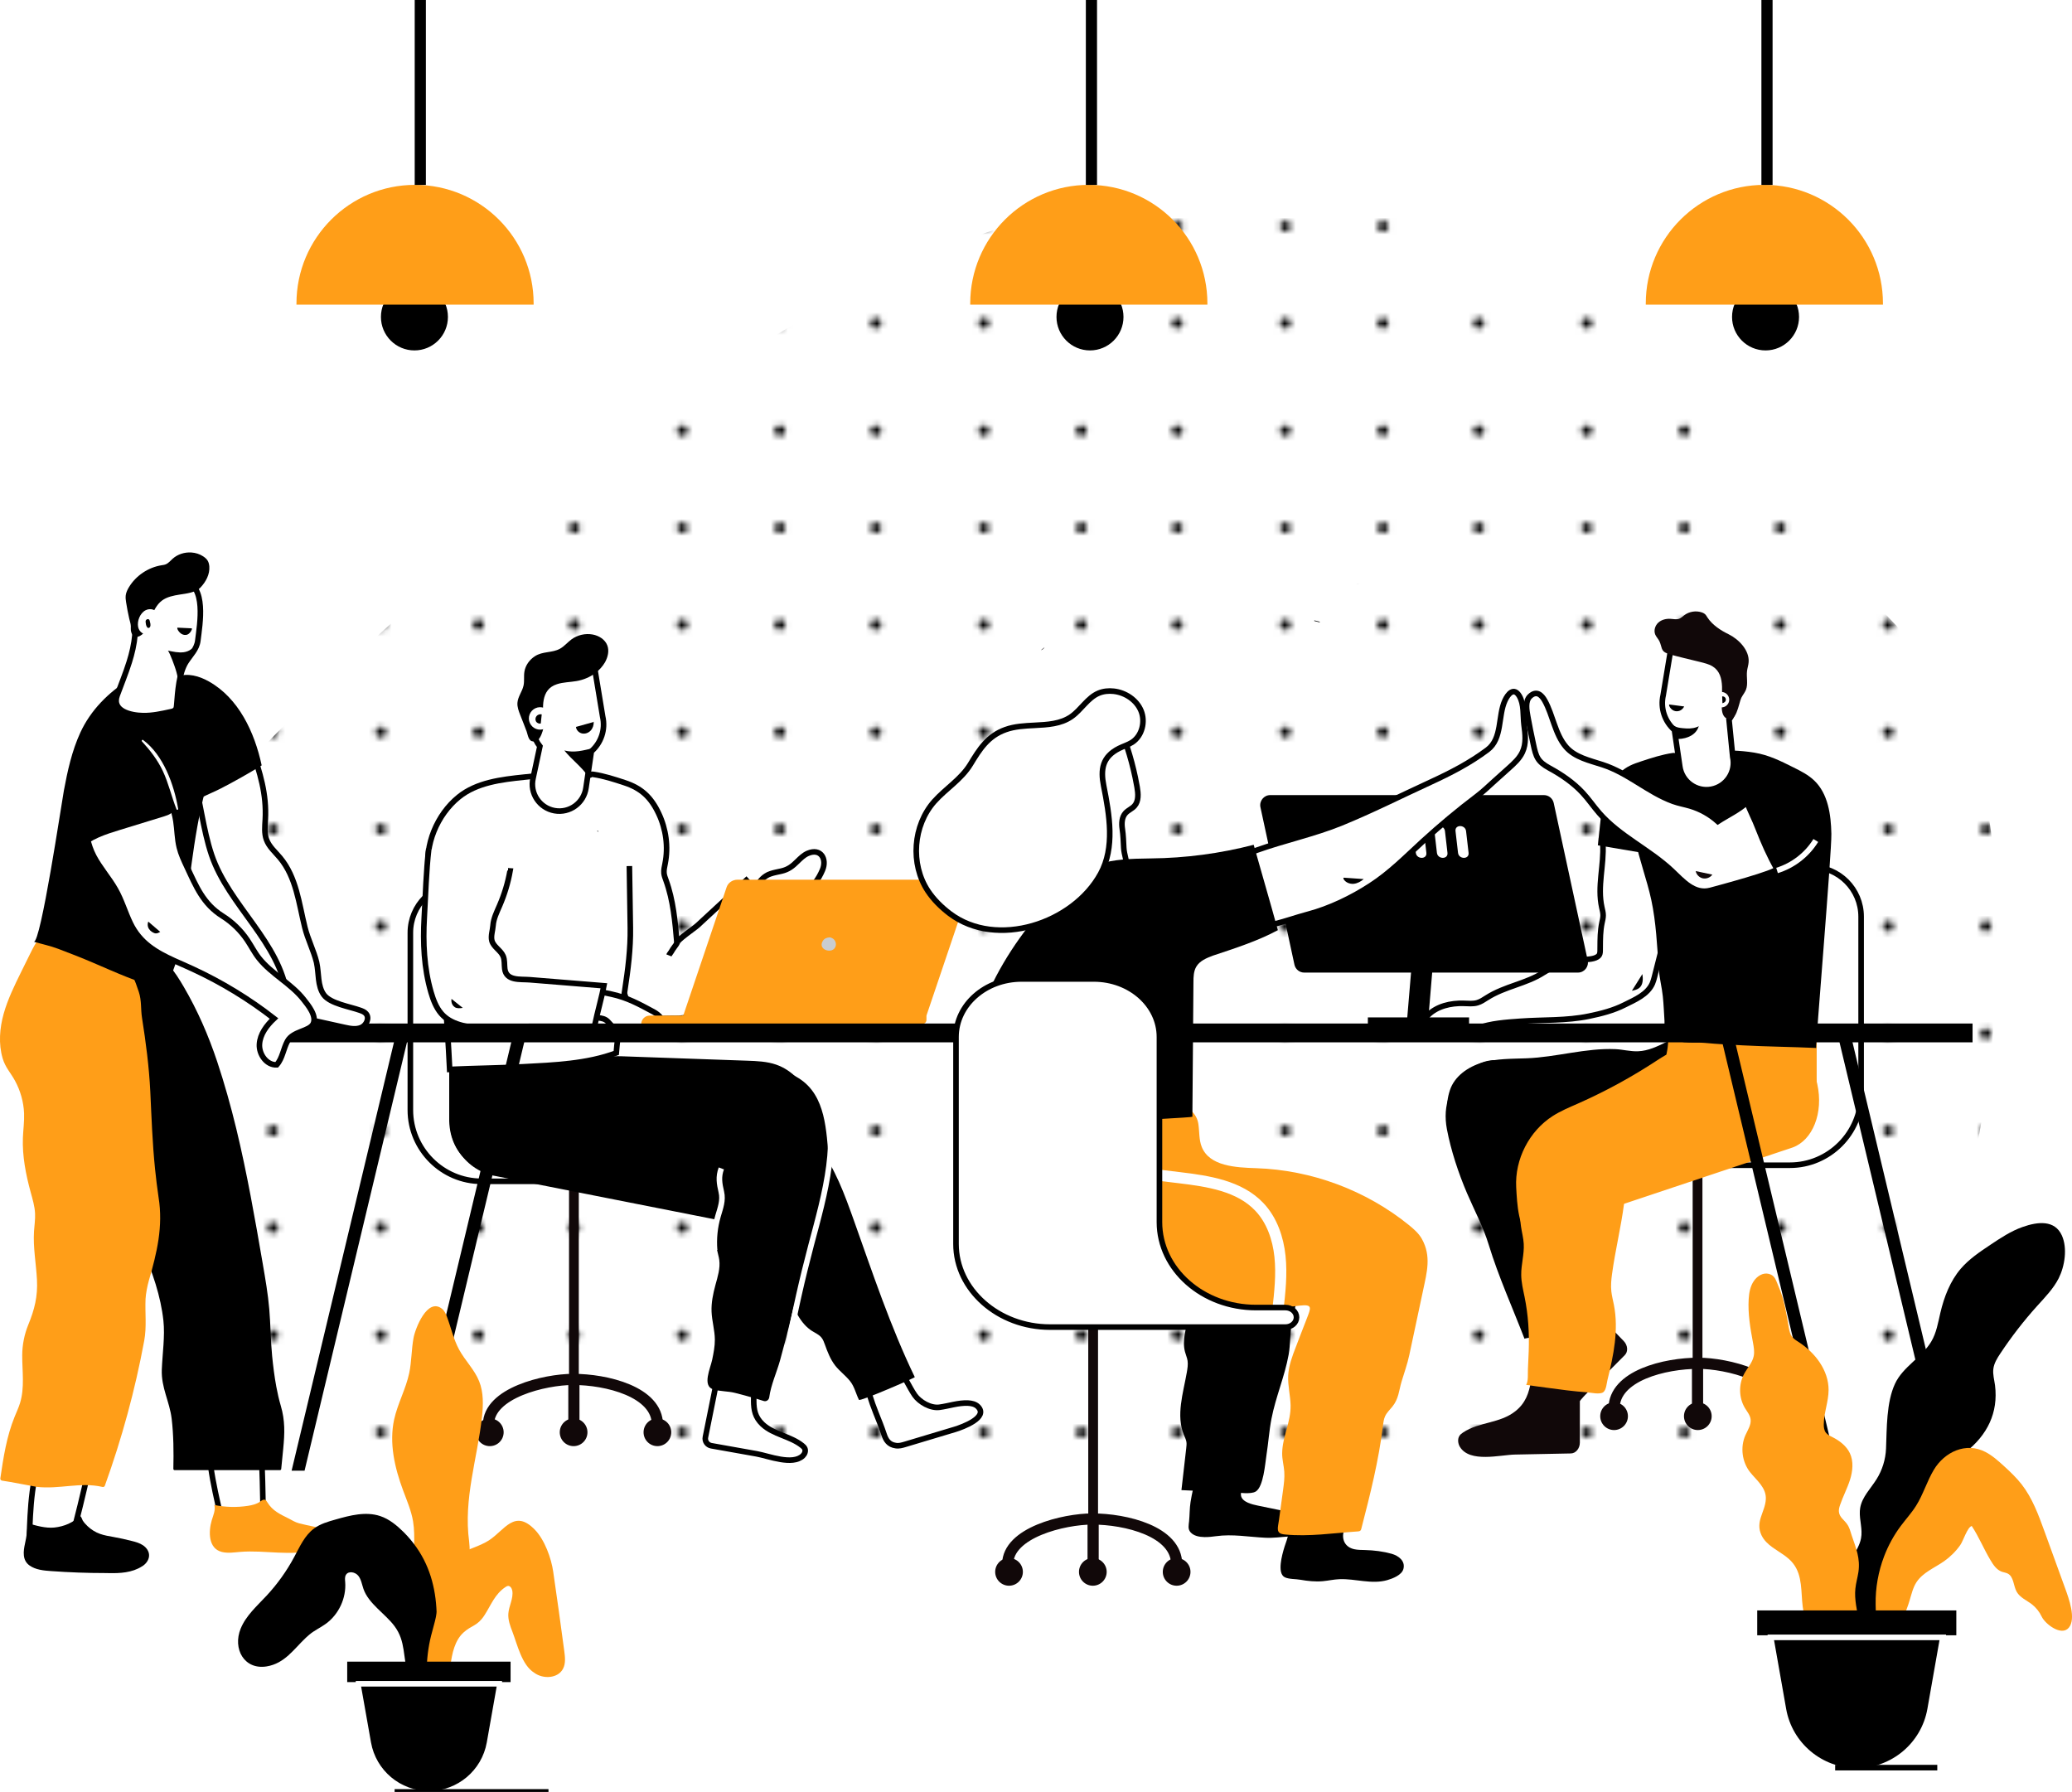 <svg xmlns="http://www.w3.org/2000/svg" xmlns:xlink="http://www.w3.org/1999/xlink" id="Layer_1" x="0px" y="0px" viewBox="0 0 371.12 320.93" style="enable-background:new 0 0 371.12 320.93;" xml:space="preserve"><style type="text/css">	.st0{fill:none;}	.st1{fill:#FFFFFF;}	.st2{fill:#292E3F;}	.st3{fill:none;stroke:#FF9E18;stroke-width:67;stroke-miterlimit:10;}	.st4{fill:#D1D1D1;}	.st5{fill:#8E612B;}	.st6{fill:#FF9E18;}	.st7{fill:#E2881E;}	.st8{fill:url(#SVGID_1_);}	.st9{fill:url(#SVGID_00000133502478941648397880000016895456186539067787_);}	.st10{fill:url(#SVGID_00000006687091664815727580000009106973646156949644_);}	.st11{fill:url(#SVGID_00000180325356604614047700000004754752583182784141_);}	.st12{fill:url(#SVGID_00000101067176049238097290000008208339954153457599_);}	.st13{fill:url(#SVGID_00000101077187964797525120000017250115965720697472_);}	.st14{fill:url(#SVGID_00000149379112925572745570000005928975429993364609_);}	.st15{fill:url(#SVGID_00000087407119066382155830000012496082237773205934_);}	.st16{fill:url(#SVGID_00000078046804095000997420000005981401724380974984_);}	.st17{fill:url(#SVGID_00000091695433317030360700000007633932367506297742_);}	.st18{fill:url(#SVGID_00000044871151339478138910000008313539309798965895_);}	.st19{fill:url(#SVGID_00000147934170927429669180000014445841825180246674_);}	.st20{fill:url(#SVGID_00000037657410574951670960000010885737583802800547_);}	.st21{fill:url(#SVGID_00000092435823546608557390000010722106626329325731_);}	.st22{fill:url(#SVGID_00000117665439975990671910000007640297508844295302_);}	.st23{fill:url(#SVGID_00000119119356249819028470000006566949132139254183_);}	.st24{fill:url(#SVGID_00000155140986301370348160000015712605079761752711_);}	.st25{fill:url(#SVGID_00000017483693653801379530000016287213504662537364_);}	.st26{fill:url(#SVGID_00000044870789437142834910000014291553827057260423_);}	.st27{fill:url(#SVGID_00000120551205998927917960000001651193017204698015_);}	.st28{fill:url(#SVGID_00000083057849693822675490000008621145230161638792_);}	.st29{fill:url(#SVGID_00000113328649774071253960000006132187466764830357_);}	.st30{fill:url(#SVGID_00000140003350921291576160000017809750475786677674_);}	.st31{fill:url(#SVGID_00000165947717970406431830000012059845016337800103_);}	.st32{fill:url(#SVGID_00000042017075032254447540000003512111336447758765_);}	.st33{fill:url(#SVGID_00000053547255903776596770000010266389339898184345_);}	.st34{fill:url(#SVGID_00000127764110255057937030000015213440795253121962_);}	.st35{fill:url(#SVGID_00000167370523383088998550000008544095760918986116_);}	.st36{fill:url(#SVGID_00000111896831299580246770000017511897948108257199_);}	.st37{fill:url(#SVGID_00000046300196524327952450000009935467033679318459_);}	.st38{fill:url(#SVGID_00000008144329325457371680000003536677479784733105_);}	.st39{fill:url(#SVGID_00000075878738905370480180000008192139441686939813_);}	.st40{fill:url(#SVGID_00000155105252030340556710000003816587555570891943_);}	.st41{fill:url(#SVGID_00000127024769124693686790000005729150420435974077_);}	.st42{fill:url(#SVGID_00000103953994207469606560000010183968207492987059_);}	.st43{fill:url(#SVGID_00000121972196807248933670000005974914882311019137_);}	.st44{fill:url(#SVGID_00000172420874806280089740000002062333403934688917_);}	.st45{fill:url(#SVGID_00000177455038735966725820000017572711606275527075_);}	.st46{fill:url(#SVGID_00000134958988687605311200000001144185499747388315_);}	.st47{fill:url(#SVGID_00000133511476071619541330000014975546478661372851_);}	.st48{fill:url(#SVGID_00000116224301474941450230000008798745226060485255_);}	.st49{fill:url(#SVGID_00000166664249260149581720000002278339020762634630_);}	.st50{fill:url(#SVGID_00000093885641622628747550000001205287082849148069_);}	.st51{fill:url(#SVGID_00000119082716886302005730000007549462941365541781_);}	.st52{fill:url(#SVGID_00000134233780872217606920000011974261926052610956_);}	.st53{fill:url(#SVGID_00000139283611790737389780000009066666960315973540_);}	.st54{fill:url(#SVGID_00000136379859062091016400000011717673739278342273_);}	.st55{fill:url(#SVGID_00000054958325725385444010000012104346216929274528_);}	.st56{fill:url(#SVGID_00000023255073951555150280000018043118551287971492_);}	.st57{fill:url(#SVGID_00000091732766538287084580000008938943815530430622_);}	.st58{fill:url(#SVGID_00000182520629108404262640000001865184016829319866_);}	.st59{fill:url(#SVGID_00000124157224696958571940000015503062044824464795_);}	.st60{fill:url(#SVGID_00000116949044189097152510000012245262309805140405_);}	.st61{fill:url(#SVGID_00000183227676188649709760000014812054680946109092_);}	.st62{fill:url(#SVGID_00000005959633671667343070000017383894621801075346_);}	.st63{fill:url(#SVGID_00000030453936004787968730000004369016338026605214_);}	.st64{fill:url(#SVGID_00000047773169360913452220000006771191601984890261_);}	.st65{fill:url(#SVGID_00000093870546123420968370000016417925515254616974_);}	.st66{fill:url(#SVGID_00000158030852820271774730000014287378096256378534_);}	.st67{fill:url(#SVGID_00000180338789226272605060000011642561256822368657_);}	.st68{fill:url(#SVGID_00000054227654058669921990000004206219006432420770_);}	.st69{fill:url(#SVGID_00000050626853782446352050000001597297252045396663_);}	.st70{fill:url(#SVGID_00000088829483963406136120000015878896748944632459_);}	.st71{fill:url(#SVGID_00000108301815994630228820000003658961494734368949_);}	.st72{fill:url(#SVGID_00000021080958057272372770000005284652452937902000_);}	.st73{fill:url(#SVGID_00000108310625007668814200000009579009171056771500_);}	.st74{fill:url(#SVGID_00000091006681765793701860000016322883280265502095_);}	.st75{fill:url(#SVGID_00000001649328436100452460000000940322783081451160_);}	.st76{fill:url(#SVGID_00000157305453917462618300000003606004256410640295_);}	.st77{fill:url(#SVGID_00000114761084654953415120000003768617092098123177_);}	.st78{fill:url(#SVGID_00000142883750660855705890000002463447215172860289_);}	.st79{fill:url(#SVGID_00000134965535315327465350000000758044385878245006_);}	.st80{fill:url(#SVGID_00000041264891010849359080000017117527678633252285_);}	.st81{fill:url(#SVGID_00000060734705012652619740000007332231999385637274_);}	.st82{fill:url(#SVGID_00000045592848002739382300000002018949354403877049_);}	.st83{fill:url(#SVGID_00000124160291507615102850000001808087088130411662_);}	.st84{fill:url(#SVGID_00000083079194259919125870000002875520089749949059_);}	.st85{fill:url(#SVGID_00000072982164242168769940000017147258918596721840_);}	.st86{fill:url(#SVGID_00000092446992900405767730000017374853971278040960_);}	.st87{fill:url(#SVGID_00000120528437922015508780000015293560045861468570_);}	.st88{fill:url(#SVGID_00000111886948666789342500000011401002465858999461_);}	.st89{fill:url(#SVGID_00000091725552375967740320000011987732278063387317_);}	.st90{fill:url(#SVGID_00000146479228026822788000000014670930526214237876_);}	.st91{fill:url(#SVGID_00000005257638151797270040000000516569675481649851_);}	.st92{fill:url(#SVGID_00000036964658435103574100000001271859313131682945_);}	.st93{fill:url(#SVGID_00000133513028027030300660000000879044593785207433_);}	.st94{fill:url(#SVGID_00000171699662369345797120000001536021974365863306_);}	.st95{fill:url(#SVGID_00000035508380408149305530000002185469349865345420_);}	.st96{fill:url(#SVGID_00000166650464327328589470000016360386403216411051_);}	.st97{fill:url(#SVGID_00000053535394051095636190000007679453003023992246_);}	.st98{fill:url(#SVGID_00000114772411903835375230000006961068903066870933_);}	.st99{fill:url(#SVGID_00000160908009698556102580000002207850760440710331_);}	.st100{fill:url(#SVGID_00000040537510875266177910000000032744918916708243_);}	.st101{fill:url(#SVGID_00000038401618902713843070000017057209996466604474_);}	.st102{fill:url(#SVGID_00000061450196390002874570000017539880709792240301_);}	.st103{fill:url(#SVGID_00000014635826838269960470000004007117822543528888_);}	.st104{fill:url(#SVGID_00000027588854772454696950000018191447462601267380_);}	.st105{fill:url(#SVGID_00000071543555525899857980000012063321739974132881_);}	.st106{fill:url(#SVGID_00000107581346644800150470000000543017578167807130_);}	.st107{fill:url(#SVGID_00000002352870806847504620000005321964048622783913_);}	.st108{fill:url(#SVGID_00000170251384956574539140000007358851515388671652_);}	.st109{fill:url(#SVGID_00000002375770032891235680000008778993055727656849_);}	.st110{fill:url(#SVGID_00000008865780164668780930000005606959824831187332_);}	.st111{fill:url(#SVGID_00000030467427285337739740000006959635975951555516_);}	.st112{fill:url(#SVGID_00000036229631254453222770000012325281976269637273_);}	.st113{fill:url(#SVGID_00000016042360685564894280000017839953343522373512_);}	.st114{fill:url(#SVGID_00000033344226776107782260000010262495574281772715_);}	.st115{fill:url(#SVGID_00000114767307046875273120000016703602305089451699_);}	.st116{fill:url(#SVGID_00000094597244753686734240000000777732155259406735_);}	.st117{fill:url(#SVGID_00000111151557937823815610000006533674643389924026_);}	.st118{fill:url(#SVGID_00000009572686289546947920000013912335802049103020_);}	.st119{fill:url(#SVGID_00000162342894449413219140000013348760378598651266_);}	.st120{fill:url(#SVGID_00000139987854983863259560000018103316211253003157_);}	.st121{fill:url(#SVGID_00000167364167771761520160000007343833567077099917_);}	.st122{fill:url(#SVGID_00000114753603947886967940000001704814353064779397_);}	.st123{fill:url(#SVGID_00000005985968988739440010000016097723732232138685_);}	.st124{fill:#895920;}	.st125{fill:#AD712F;}	.st126{fill:url(#SVGID_00000155866760043289873590000005724209496377184697_);}	.st127{fill:url(#SVGID_00000072267759878948811970000003455992257234250414_);}	.st128{fill:url(#SVGID_00000159457871998627512080000004175748955979856290_);}	.st129{fill:url(#SVGID_00000142890342417217538970000013880673149186173619_);}	.st130{fill:url(#SVGID_00000165206259013738490530000006951501610452671915_);}	.st131{fill:url(#SVGID_00000011000372839441251740000018379407856320253370_);}	.st132{fill:url(#SVGID_00000090293045173072445380000006136902359689355948_);}	.st133{fill:url(#SVGID_00000111158501778750774650000003244520592284956603_);}	.st134{fill:url(#SVGID_00000105394971260693884460000002423324385990398353_);}	.st135{fill:url(#SVGID_00000010993806161037906010000003501647875838319242_);}	.st136{fill:url(#SVGID_00000111187406507035990560000005867289826553020862_);}	.st137{fill:url(#SVGID_00000043451624447242442990000004013838052496057759_);}	.st138{fill:none;stroke:#292E3F;stroke-width:1.532;stroke-miterlimit:10;}	.st139{fill:none;stroke:#000000;stroke-width:2.357;stroke-linecap:round;stroke-linejoin:round;stroke-miterlimit:10;}	.st140{fill:#FFFFFF;stroke:#231F20;stroke-width:0.424;stroke-miterlimit:10;}	.st141{opacity:0.43;}	.st142{fill:url(#SVGID_00000034087058539339668890000008353512152466321814_);}	.st143{fill:url(#SVGID_00000152972843939565159990000006078846126000140473_);}	.st144{fill:url(#SVGID_00000025416010815789458220000003802564910491495827_);}	.st145{fill:none;stroke:#D098FF;stroke-miterlimit:10;}	.st146{fill:none;stroke:#FF9E18;stroke-width:6;stroke-miterlimit:10;}	.st147{fill:#020202;}	.st148{clip-path:url(#SVGID_00000026135041254547282890000012210305452297289862_);fill:#4C5268;}	.st149{opacity:0.07;clip-path:url(#SVGID_00000026135041254547282890000012210305452297289862_);fill:#FFFFFF;}	.st150{opacity:0.04;clip-path:url(#SVGID_00000026135041254547282890000012210305452297289862_);fill:#FFFFFF;}	.st151{clip-path:url(#SVGID_00000026135041254547282890000012210305452297289862_);}	.st152{fill:#464646;}	.st153{fill:none;stroke:#292E3F;stroke-width:2.877;stroke-miterlimit:10;}	.st154{fill:none;stroke:#292E3F;stroke-width:3.353;stroke-miterlimit:10;}	.st155{fill:#4C5268;}	.st156{opacity:0.07;fill:#FFFFFF;}	.st157{clip-path:url(#SVGID_00000182504862353899636570000013366489001259887262_);fill:#4C5268;}	.st158{opacity:0.07;clip-path:url(#SVGID_00000182504862353899636570000013366489001259887262_);fill:#FFFFFF;}	.st159{clip-path:url(#SVGID_00000182504862353899636570000013366489001259887262_);}	.st160{clip-path:url(#SVGID_00000075884574183964608320000012078957296229764529_);}	.st161{clip-path:url(#SVGID_00000075884574183964608320000012078957296229764529_);fill:#464646;}	.st162{fill:none;stroke:#464646;stroke-width:2.997;stroke-miterlimit:10;}	.st163{fill:none;stroke:#464646;stroke-width:3.492;stroke-miterlimit:10;}	.st164{fill:#B9C4FD;}	.st165{fill:#739DFB;}	.st166{fill:#3A3792;}	.st167{fill:#3A3792;stroke:#292E3F;stroke-miterlimit:10;}	.st168{fill:none;stroke:#292E3F;stroke-width:1.438;stroke-miterlimit:10;}	.st169{fill:#54595F;}	.st170{fill:none;stroke:#FF9E18;stroke-width:60;stroke-miterlimit:10;}	.st171{clip-path:url(#SVGID_00000030470854086513434000000015599389661661422499_);}	.st172{fill:url(#SVGID_00000091702454612381332970000003277730763069748381_);}	.st173{clip-path:url(#SVGID_00000110456689494534340460000006814402313506227602_);}	.st174{fill:url(#SVGID_00000055672801921119980820000001882048981830918059_);}	.st175{clip-path:url(#SVGID_00000000209268983637288810000007103823498202221746_);}	.st176{clip-path:url(#SVGID_00000106105560650920456480000014591752795044094397_);}	.st177{fill:url(#SVGID_00000041273352326350259780000011058799418229889678_);}	.st178{clip-path:url(#SVGID_00000057119099517046311380000016908231579476644263_);}	.st179{fill:url(#SVGID_00000054950869426638925920000005139219418630313143_);}	.st180{clip-path:url(#SVGID_00000026879255717670282840000000735798284928049065_);}	.st181{fill:url(#SVGID_00000004541255853636372290000011692095591652085690_);}	.st182{clip-path:url(#SVGID_00000042705745926542316190000012653603549359818119_);}	.st183{fill:url(#SVGID_00000109710844293551279450000012156743398904752307_);}	.st184{clip-path:url(#SVGID_00000005230337358880565840000013132336681504943499_);}	.st185{fill:#FFC073;}	.st186{opacity:0.13;fill:#FF9E18;}	.st187{opacity:0.39;fill:#FF9E18;}	.st188{opacity:0.22;fill:#FF9E18;}	.st189{opacity:0.22;}	.st190{opacity:0.13;}	.st191{fill:#FFFFFF;stroke:#231F20;stroke-width:0.863;stroke-miterlimit:10;}	.st192{fill:none;stroke:#FF9E18;stroke-width:2;stroke-miterlimit:10;}	.st193{opacity:0.961;fill:none;stroke:#FF9E18;stroke-width:1.948;stroke-miterlimit:10;}	.st194{opacity:0.922;fill:none;stroke:#FF9E18;stroke-width:1.897;stroke-miterlimit:10;}	.st195{opacity:0.883;fill:none;stroke:#FF9E18;stroke-width:1.845;stroke-miterlimit:10;}	.st196{opacity:0.844;fill:none;stroke:#FF9E18;stroke-width:1.793;stroke-miterlimit:10;}	.st197{opacity:0.804;fill:none;stroke:#FF9E18;stroke-width:1.742;stroke-miterlimit:10;}	.st198{opacity:0.765;fill:none;stroke:#FF9E18;stroke-width:1.69;stroke-miterlimit:10;}	.st199{opacity:0.726;fill:none;stroke:#FF9E18;stroke-width:1.638;stroke-miterlimit:10;}	.st200{opacity:0.687;fill:none;stroke:#FF9E18;stroke-width:1.587;stroke-miterlimit:10;}	.st201{opacity:0.648;fill:none;stroke:#FF9E18;stroke-width:1.535;stroke-miterlimit:10;}	.st202{opacity:0.609;fill:none;stroke:#FF9E18;stroke-width:1.483;stroke-miterlimit:10;}	.st203{opacity:0.57;fill:none;stroke:#FF9E18;stroke-width:1.432;stroke-miterlimit:10;}	.st204{opacity:0.531;fill:none;stroke:#FF9E18;stroke-width:1.38;stroke-miterlimit:10;}	.st205{opacity:0.492;fill:none;stroke:#FF9E18;stroke-width:1.328;stroke-miterlimit:10;}	.st206{opacity:0.453;fill:none;stroke:#FF9E18;stroke-width:1.277;stroke-miterlimit:10;}	.st207{opacity:0.414;fill:none;stroke:#FF9E18;stroke-width:1.225;stroke-miterlimit:10;}	.st208{opacity:0.374;fill:none;stroke:#FF9E18;stroke-width:1.173;stroke-miterlimit:10;}	.st209{opacity:0.336;fill:none;stroke:#FF9E18;stroke-width:1.122;stroke-miterlimit:10;}	.st210{opacity:0.296;fill:none;stroke:#FF9E18;stroke-width:1.07;stroke-miterlimit:10;}	.st211{opacity:0.257;fill:none;stroke:#FF9E18;stroke-width:1.018;stroke-miterlimit:10;}	.st212{opacity:0.218;fill:none;stroke:#FF9E18;stroke-width:0.967;stroke-miterlimit:10;}	.st213{opacity:0.179;fill:none;stroke:#FF9E18;stroke-width:0.915;stroke-miterlimit:10;}	.st214{opacity:0.14;fill:none;stroke:#FF9E18;stroke-width:0.863;stroke-miterlimit:10;}	.st215{fill:#DD7F0E;}	.st216{fill:#4E4E4E;}	.st217{fill:url(#SVGID_00000137122947219074669570000016280703232296418210_);}	.st218{fill:#1D8EFF;}	.st219{clip-path:url(#SVGID_00000104666961085137791010000017770865494224876936_);}	.st220{fill:url(#SVGID_00000133520248665687074130000011806103744202069922_);}	.st221{fill:#FFFFFF;stroke:#000000;stroke-miterlimit:10;}	.st222{fill:#110809;}	.st223{fill:none;stroke:#110809;stroke-width:2;stroke-miterlimit:10;}	.st224{fill:#C9CDD1;}	.st225{fill:none;stroke:#FFFFFF;stroke-miterlimit:10;}	.st226{fill:none;stroke:#000000;stroke-width:2;stroke-miterlimit:10;}	.st227{fill:#7A483A;}	.st228{stroke:#FFFFFF;stroke-miterlimit:10;}	.st229{fill:none;stroke:#000000;stroke-miterlimit:10;}	.st230{fill:none;stroke:#FFFFFF;stroke-width:2;stroke-miterlimit:10;}	.st231{fill:#FF9E18;stroke:#000000;stroke-miterlimit:10;}	.st232{fill:none;stroke:#FFFFFF;stroke-width:1.276;stroke-miterlimit:10;}</style><pattern x="3593.26" y="1650.37" width="54" height="54" patternUnits="userSpaceOnUse" id="New_Pattern_2" viewBox="0 -54 54 54" style="overflow:visible;">	<g>		<rect y="-54" class="st0" width="54" height="54"></rect>		<rect y="-54" class="st1" width="54" height="54"></rect>		<path d="M4.33-49.39c0.04-0.53,0.5-0.93,1.03-0.9c0.53,0.04,0.93,0.5,0.9,1.03c-0.04,0.53-0.5,0.93-1.03,0.9   C4.69-48.39,4.29-48.86,4.33-49.39z"></path>		<path d="M23.68-49.39c0.04-0.53,0.5-0.93,1.03-0.9c0.53,0.04,0.93,0.5,0.9,1.03s-0.5,0.93-1.03,0.9   C24.05-48.39,23.65-48.86,23.68-49.39z"></path>		<path d="M41.15-49.39c0.04-0.53,0.5-0.93,1.03-0.9c0.53,0.04,0.93,0.5,0.9,1.03c-0.04,0.53-0.5,0.93-1.03,0.9   C41.51-48.39,41.11-48.86,41.15-49.39z"></path>		<path d="M4.33-32.02c0.04-0.53,0.5-0.93,1.03-0.9c0.53,0.04,0.93,0.5,0.9,1.03c-0.04,0.53-0.5,0.93-1.03,0.9   S4.29-31.49,4.33-32.02z"></path>		<path d="M23.68-32.02c0.04-0.53,0.5-0.93,1.03-0.9c0.53,0.04,0.93,0.5,0.9,1.03s-0.5,0.93-1.03,0.9   C24.05-31.03,23.65-31.49,23.68-32.02z"></path>		<path d="M41.15-32.02c0.04-0.53,0.5-0.93,1.03-0.9c0.53,0.04,0.93,0.5,0.9,1.03c-0.04,0.53-0.5,0.93-1.03,0.9   C41.51-31.03,41.11-31.49,41.15-32.02z"></path>		<path d="M4.33-14.66c0.04-0.53,0.5-0.93,1.03-0.9c0.53,0.04,0.93,0.5,0.9,1.03c-0.04,0.53-0.5,0.93-1.03,0.9   C4.69-13.67,4.29-14.13,4.33-14.66z"></path>		<path d="M23.68-14.66c0.04-0.53,0.5-0.93,1.03-0.9c0.53,0.04,0.93,0.5,0.9,1.03c-0.04,0.53-0.5,0.93-1.03,0.9   C24.05-13.67,23.65-14.13,23.68-14.66z"></path>		<path d="M41.15-14.66c0.04-0.53,0.5-0.93,1.03-0.9c0.53,0.04,0.93,0.5,0.9,1.03c-0.04,0.53-0.5,0.93-1.03,0.9   C41.51-13.67,41.11-14.13,41.15-14.66z"></path>	</g></pattern><g>	<pattern id="SVGID_1_" xlink:href="#New_Pattern_2" patternTransform="matrix(1 0 0 1 -39.703 -11.903)">	</pattern>	<path class="st8" d="M92.37,260.17c-2.69-0.03-5.38-0.06-8.07-0.08c-17.37-0.18-35.97-0.75-50.06-10.91  c-20.87-15.05-26.92-43.94-18.68-67.1c8.46-23.79,25.43-42.9,43.15-59.88c20.47-19.62,42.51-37.36,65.81-52.96  c23.94-16.03,49.83-30.02,77.81-34.03c25.09-3.6,51.1,1.42,73.36,13.42c8.04,4.33,16.31,7.72,21.88,15.06  c8.48,11.19,16.29,22.41,26.15,32.53c8.14,8.36,17.63,16.08,23.91,25.96c6.9,10.84,9.14,23.48,9.82,36.12  c1.28,23.95-2.05,48.14-9.75,70.85c-2.56,7.53-5.84,15.25-12.06,20.2c-5.26,4.18-12.02,5.9-18.61,7.2  c-28.53,5.63-57.85,5.35-86.93,5.05C184.19,261.13,138.28,260.65,92.37,260.17z"></path>	<path d="M215.73,275.29c0.75,0.01,1.5-0.08,2.07-0.16c2.95-0.42,5.91,0.14,8.86,0.28c1.46,0.07,2.83-0.15,4.28-0.23  c1.12-0.06,2.19,0.03,3.13-0.75c0.53-0.44,0.87-1.17,0.68-1.83c-0.28-0.95-1.42-1.29-2.38-1.49c-2.36-0.49-4.72-0.97-7.08-1.46  c-0.95-0.2-2.8-0.6-3.01-1.78c-0.1-0.57,0.23-1.53,0.28-2.13c0.07-0.75,0.12-1.5,0.15-2.25c0.06-1.36,0.5-2.69-1.22-2.78  c-1.84-0.1-3.67-0.2-5.51-0.3c-0.17-0.01-0.36-0.02-0.51,0.06c-0.27,0.13-0.38,0.47-0.45,0.76c-0.25,1.01-0.5,2.02-0.75,3.04  c-0.39,1.57-0.78,3.15-1.03,4.75c-0.18,1.14-0.15,2.29-0.26,3.43c-0.07,0.7-0.26,1.4,0.26,1.98  C213.81,275.07,214.77,275.27,215.73,275.29z"></path>	<path d="M229.43,281.46c0.1,0.47,0.31,0.83,0.68,1.02c0.73,0.37,1.99,0.3,2.79,0.45c1.32,0.23,2.67,0.38,4.02,0.26  c1-0.09,1.98-0.32,2.98-0.36c2.85-0.12,5.76,0.97,8.57,0.17c0.97-0.28,2.61-0.9,2.9-2.01c0.38-1.45-0.91-2.37-2.11-2.71  c-1.55-0.43-3.16-0.63-4.77-0.67c-0.65-0.02-1.31-0.01-1.94-0.15c-1.62-0.37-2.25-1.68-1.89-3.18c0.48-2,0.95-4,1.42-6  c-3.29-0.45-6.63,0.1-9.9,0.65c-0.2,0.03-0.42,0.08-0.56,0.23c-0.1,0.11-0.14,0.27-0.18,0.42c-0.52,2.18-0.25,4.24-0.99,6.33  C230.09,276.91,229.09,279.82,229.43,281.46z"></path>	<g>		<g>			<path class="st221" d="M138.01,156.49c0.63-0.22,1.31-0.33,1.96-0.48c1.25-0.29,1.98-0.88,2.86-1.75    c0.56-0.55,1.14-1.12,1.86-1.43c2.31-0.99,3.47,1.02,2.62,3c-0.66,1.55-1.72,3.15-3.27,3.93c-1.7,0.86-3.45,0.91-4.98,2.13    c-0.39,0.31-4.45,3.72-4.28,3.93c-0.76-0.95-2.41-3-2.32-4.28c1.14-0.33,1.91-1.13,2.56-2.09c0.64-0.94,1.22-1.98,2.19-2.58    C137.47,156.7,137.73,156.58,138.01,156.49z"></path>			<g>				<g>					<rect id="XMLID_696_" x="101.92" y="208.43" class="st222" width="1.75" height="38.62"></rect>					<path id="XMLID_695_" class="st223" d="M87.49,255.15c0-5.7,10.09-8.09,15.13-8.1c6-0.01,15.13,2.2,15.13,8.1"></path>					<line id="XMLID_694_" class="st223" x1="102.79" y1="256.67" x2="102.79" y2="247.2"></line>					<path id="XMLID_693_" class="st222" d="M120.23,256.52c0,1.37-1.11,2.48-2.48,2.48c-1.37,0-2.48-1.11-2.48-2.48      c0-1.37,1.11-2.48,2.48-2.48C119.12,254.05,120.23,255.16,120.23,256.52z"></path>					<path id="XMLID_692_" class="st222" d="M105.22,256.52c0,1.37-1.11,2.48-2.48,2.48s-2.48-1.11-2.48-2.48      c0-1.37,1.11-2.48,2.48-2.48S105.22,255.16,105.22,256.52z"></path>					<path id="XMLID_691_" class="st222" d="M90.21,256.52c0,1.37-1.11,2.48-2.48,2.48c-1.37,0-2.48-1.11-2.48-2.48      c0-1.37,1.11-2.48,2.48-2.48C89.11,254.05,90.21,255.16,90.21,256.52z"></path>					<path id="XMLID_690_" class="st221" d="M101.1,195.46v-28.41c0-4.92-3.99-8.9-8.9-8.9h-9.8c-4.92,0-8.9,3.99-8.9,8.9v31.76      c0,7.02,5.74,12.76,12.76,12.76h14.69h17.28c0.83,0,1.5-0.67,1.5-1.5l0,0c0-0.83-0.67-1.5-1.5-1.5h-4      C106.96,208.57,101.1,202.7,101.1,195.46z"></path>				</g>				<g>					<g id="XMLID_609_">						<path id="XMLID_697_" class="st221" d="M163.08,248.63c0.24,0.42,0.48,0.84,0.76,1.24c0.89,1.26,2.83,2.38,4.42,2.17       c1.71-0.23,3.39-0.83,5.12-0.75c0.64,0.03,1.31,0.18,1.76,0.62c2,1.95-2.76,3.68-4.07,4.08c-2.98,0.89-5.96,1.78-8.93,2.68       c-0.56,0.17-1.14,0.34-1.72,0.23c-1.22-0.17-1.75-0.99-2.08-2.02c-0.43-1.3-0.94-2.56-1.46-3.85       c-0.83-2.08-1.5-4.23-1.98-6.41c-0.13-0.61-0.25-1.25-0.08-1.85c0.25-0.88,1.19-1.62,2.1-1.62c0.41,0,0.81,0.13,1.2,0.25       C160.88,244.26,161.74,246.22,163.08,248.63z"></path>						<path d="M146.15,202.92c0.06-1.98-0.19-3.95-0.88-5.8c-1.08-2.9-3.33-5.44-6.26-6.45c-1.65-0.57-3.43-0.64-5.18-0.7       c-7.56-0.27-15.11-0.53-22.67-0.8c-6.57-0.23-14.17,5.09-13.97,12.31c0.12,4.46,3.17,9.09,7.98,9.24c0.11,0,0.21-0.01,0.32,0       c7.18,0.04,14.36,0.08,21.53,0.12c5.04,0.03,11.62,2.12,16.18-0.67c0.63-0.39,1.24-0.86,1.66-1.47       c0.5-0.72,0.72-1.58,0.89-2.43C145.97,205.18,146.11,204.05,146.15,202.92z"></path>						<path id="XMLID_666_" d="M116.65,200.46c6.93,3.77-5.85,10.25-12.51,10.27l-11.57,0.02c-6.7,0-11.9-3.36-12.11-9.97v-20       l25.66,0.06C106.11,180.84,109.12,196.37,116.65,200.46z"></path>						<path d="M141.72,203.57c-5.39-3.59-27.13-8.87-30.09-10.03c-5.87-2.31-12.33-3.27-18.6-2.45c-5.32,0.7-10.89,1.6-12.21,7.6       c-1.18,5.37,2.22,10.69,7.59,11.87c0.12,0.03,0.24,0.04,0.36,0.07l49.93,9.86c0.11,0.03,0.22,0.07,0.33,0.09       c0.27,0.06,0.53,0.1,0.8,0.13c3.92,0.45,7.08-1.84,7.94-5.77C148.73,210.63,146.27,206.6,141.72,203.57z"></path>						<path id="XMLID_698_" class="st221" d="M135,250.99c0.02,1.5,0.23,2.81,1.56,4.08c1.96,1.86,5,2.13,7.11,3.82       c0.19,0.15,0.38,0.32,0.48,0.55c0.19,0.43-0.01,0.96-0.35,1.29c-1.85,1.77-6.1,0.04-8.26-0.35c-2.71-0.48-5.43-0.97-8.14-1.45       c-0.72-0.13-1.2-0.82-1.05-1.54l1.56-7.74l0.22-1.15c0.37-1.9,2.23-3.12,4.12-2.71c1.63,0.36,2.76,1.89,2.76,3.59       C135.01,249.95,135,250.48,135,250.99z"></path>						<path class="st221" d="M107.25,152.22c-0.21-1.12-0.43-2.24-0.64-3.36c0.82,4.86,1.6,9.72,2.34,14.59       c0.7,4.59,1.16,9.27,2.63,13.7c0.49,1.5,1.22,4.16,2.92,4.77c2.15,0.77,3.58,0.45,5.74,0.47c0.93,0.01,1.87,0.02,2.77-0.22       c2.51-0.67,4.12-3.09,5.22-5.44c1.23-2.62,2.45-4.33,4.8-6.05c1.63-1.19,3.2-2.47,4.71-3.82c0.55-0.5,1.95-1.38,2.21-2.08       c0.29-0.78-0.19-1.06-0.75-1.63c-1.81-1.85-3.82-3.54-5.53-5.49c-1.69,1.57-3.39,3.13-5.08,4.7       c-1.21,1.12-2.41,2.23-3.62,3.35c-0.58,0.54-3.77,2.67-3.72,3.2c-0.32-3.8-0.66-7.66-1.96-11.25       c-0.15-0.41-0.31-0.83-0.36-1.26c-0.06-0.58,0.09-1.16,0.2-1.73c0.6-3,0.16-6.19-1.14-8.95c-1.38-2.94-3.12-4.56-6.15-5.55       c-1.83-0.6-3.66-1.2-5.56-1.48c-0.32-0.05-0.75-0.01-0.82,0.3c-0.03,0.12,0.01,0.25,0.04,0.37 M108.59,157.08       c0.09-0.02,0.19-0.03,0.32-0.05L108.59,157.08z M108.28,157.14c0,0,0.04-0.01,0.11-0.02L108.28,157.14z"></path>						<path d="M163.85,246.64c-4.39-9.1-7.55-18.64-10.94-28.15c-1.63-4.55-3.3-9.23-6.29-13.1c-1.39-1.79-2.65-3.17-4.94-3.67       c-2.06-0.44-4.24-0.2-6.28,0.26c-1.14,0.26-2.15,0.86-3.28,1.11c-1.52,0.34-3.87-0.02-4.47,1.89       c-0.27,0.86-0.11,1.79,0.09,2.67c0.34,1.45,0.8,2.86,1.37,4.23c0.74,1.76,1.67,3.45,2.29,5.26c0.47,1.38,0.76,2.82,1.31,4.17       c0.88,2.16,2.43,4.03,4.33,5.39c1.15,0.82,2.47,1.5,3.28,2.66c0.59,0.85,0.65,1.73,1,2.65c0.92,2.42,1.97,5.01,4.16,6.39       c0.58,0.36,1.24,0.64,1.66,1.17c0.29,0.36,0.45,0.81,0.61,1.25c0.47,1.32,0.99,2.66,1.85,3.76c0.78,0.99,1.82,1.75,2.62,2.73       c0.84,1.04,1.05,2.24,1.63,3.4C154.02,251.05,163.91,246.76,163.85,246.64z"></path>						<path class="st221" d="M97.82,138.78c-1.3,0.13-2.6,0.27-3.9,0.4c-4.14,0.43-8.53,0.95-11.76,3.57       c-3.85,3.11-6.19,8.64-5.35,13.53c0.46,2.69,1.31,5.31,1.6,8.03c0.97,9.05,1.68,18.13,2.13,27.22c4.4-0.2,8.8-0.24,13.2-0.47       c5.39-0.28,11.47-0.52,16.64-2.48c0.6-7.5,2.64-14.91,2.52-22.43c-0.06-3.68-0.11-7.36-0.17-11.04"></path>						<path d="M145.01,226.77c0.1-0.22,0.2-0.43,0.3-0.65c0.19-0.44,0.34-0.89,0.46-1.35c1.42-5.38,3.3-11.22,2.71-17.03       c-0.51-5.07-0.47-11.53-5.4-14.62c-4.09-2.56-9.8-4.24-13.35,0.01c-0.75,0.89-1.25,1.97-1.56,3.09       c-2.17,7.88,1.45,14.66,0.41,22.04c-0.26,1.85-0.52,3.75-0.15,5.58c0.12,0.61,0.32,1.21,0.4,1.82       c0.2,1.51-0.29,3.02-0.69,4.49c-0.42,1.56-0.76,3.17-0.69,4.79c0.07,1.66,0.57,3.29,0.59,4.96c0.01,1.22-0.23,2.43-0.48,3.63       c-0.32,1.54-1.82,4.67,0.18,5.3c1.23,0.39,2.66,0.31,3.94,0.64c0.42,0.11,3.51,0.9,5.09,1.44c0.47,0.16,0.94-0.16,1.01-0.65       c0.29-2.19,1.34-4.49,1.92-6.56c0.76-2.73,1.47-5.47,2.12-8.23c0.31-1.32,0.62-2.65,1.04-3.95       C143.43,229.85,144.27,228.34,145.01,226.77z"></path>						<path class="st221" d="M107.94,128.32l-1.55-9.4l-6.06,1.41c-3.84,0.89-6.23,4.73-5.34,8.58l0.53,2.3       c0.22,0.93,0.63,1.76,1.18,2.46l-1.22,5.7c-0.62,2.68,1.14,5.33,3.84,5.82c2.71,0.49,5.27-1.38,5.64-4.11l0.96-6.52       C107.64,133.06,108.49,130.69,107.94,128.32z"></path>						<path class="st221" d="M109.57,178.06c2.86,0.63,4.93,1.79,7.45,3.14c2.17,1.17,2.6,3.31-0.29,3.84       c-1.57,0.28-3.19,0.57-4.75,0.23c-1.64-0.35-2.11-1.3-3.16-2.35c-0.9-0.9-2.43-0.46-3.73-1.02c-0.51-0.22-1.01-0.55-1.2-1.07       c-0.18-0.51,0-1.07,0.2-1.58c0.18-0.45,0.38-0.92,0.74-1.25c0.71-0.65,1.81-0.6,2.75-0.38       C108.23,177.78,108.9,177.92,109.57,178.06z"></path>						<path id="XMLID_652_" d="M106.72,120.48c-1,0.78-2.22,1.29-3.47,1.5c-1.16,0.2-2.35,0.19-3.47,0.55       c-3.01,0.95-2.6,4.28-2.34,6.82c0.09,0.89-0.71,3.91-1.96,3.43c-0.82,0-0.95-1.21-1.14-1.74c-0.37-1.01-0.78-2-1.17-3.01       c-0.27-0.7-0.55-1.42-0.49-2.17c0.08-1.09,0.86-2.01,1.09-3.07c0.18-0.82,0.02-1.68,0.16-2.51c0.18-1.12,0.91-2.12,1.86-2.74       c1.41-0.93,3.08-0.57,4.5-1.35c0.78-0.43,1.36-1.15,2.07-1.68c1.08-0.79,2.48-1.11,3.8-0.87c1.12,0.21,2.22,0.89,2.62,1.96       c0.37,0.98,0.09,2.1-0.42,3.02C107.93,119.35,107.37,119.97,106.72,120.48z"></path>						<path id="XMLID_650_" class="st1" d="M98.7,128.21c0.25,1.08-0.42,2.16-1.5,2.42c-1.08,0.25-2.16-0.42-2.42-1.5       c-0.25-1.08,0.42-2.16,1.5-2.42C97.37,126.46,98.45,127.13,98.7,128.21z"></path>						<path class="st221" d="M76.8,152c-0.48,4.09-0.57,8.23-0.81,12.34c-0.26,4.49-0.05,9.04,1.21,13.38       c0.4,1.36,0.91,2.72,1.83,3.8c3.35,3.9,11.61,2.3,16.16,2.3c3.75,0,7.5,0,11.25,0c0.06-0.17,0.1-0.35,0.16-0.53       c0.3-1.54,1.3-5.19,1.57-6.74c-2.38-0.19-4.76-0.39-7.14-0.58c-2.06-0.17-4.11-0.34-6.17-0.5c-1.65-0.13-4.17,0.25-4.45-1.94       c-0.1-0.77,0.01-1.58-0.29-2.29c-0.45-1.06-1.73-1.65-2.02-2.76c-0.22-0.84,0.15-1.87,0.21-2.72       c0.09-1.26,0.68-2.42,1.18-3.58c0.86-1.99,1.49-4.07,1.87-6.2c-0.12-0.01-0.24-0.02-0.36-0.02"></path>					</g>				</g>			</g>			<g id="XMLID_581_">				<path id="XMLID_587_" class="st6" d="M158.45,183.41h-43.6l0,0c0-0.84,0.68-1.52,1.52-1.52h42.07V183.41z"></path>				<path id="XMLID_586_" class="st6" d="M165.94,181.89h-43.56l7.77-23.01c0.27-0.79,1.06-1.33,1.96-1.33h39.27     c1.38,0,2.37,1.24,1.96,2.45L165.94,181.89z"></path>				<path id="XMLID_585_" class="st6" d="M165.18,183.41h-43.01v-1.52l43.77-2v2.76C165.94,183.07,165.6,183.41,165.18,183.41z"></path>				<path id="XMLID_582_" class="st224" d="M148.44,170.26c-0.85-0.04-1.66-0.72-1.08-1.72c0.24-0.42,0.72-0.64,1.23-0.66     c0.02,0,0.05-0.01,0.07-0.01c0.02,0.01,0.05,0.03,0.08,0.03C150.15,168.26,150.03,170.33,148.44,170.26z"></path>			</g>			<path class="st221" d="M121.33,168.72c-0.11,0.33-0.33,0.6-0.53,0.87c-0.21,0.28-0.4,0.57-0.57,0.87    c-0.13,0.23-0.32,0.4-0.42,0.65"></path>		</g>		<path d="M101.08,134.41c1.33,1.65,3.1,2.92,4.29,4.67c0.14-1.12,0.28-2.23,0.42-3.35c0.08-0.61,0.28-1.16,0.42-1.73   C104.43,134.4,102.94,134.87,101.08,134.41z"></path>		<path d="M103.16,130.19c0.06,0.57,0.53,1.05,1.09,1.17c0.56,0.12,1.16-0.1,1.55-0.52c0.39-0.42,0.57-1.01,0.54-1.58   c-0.03-0.01-0.08,0.03-0.06,0.06"></path>		<path d="M97.03,127.94c-0.33-0.07-0.7,0.04-0.92,0.3c-0.22,0.26-0.27,0.65-0.11,0.95c0.16,0.3,0.54,0.47,0.86,0.38"></path>		<path class="st225" d="M127.99,223.9c-0.17-2.06,0.04-4.14,0.62-6.12c0.43-1.48,0.94-2.79,0.59-4.3c-0.34-1.48-0.57-2.69,0-4.22"></path>		<path class="st225" d="M147.24,194.94c3.46,8.89,0.5,18.82-1.95,28.04c-1.59,6-2.96,12.07-4.09,18.18"></path>		<path d="M80.87,178.9c-0.07,0.36,0,0.76,0.19,1.07c0.11,0.17,0.25,0.33,0.42,0.43c0.41,0.24,0.93,0.18,1.41,0.11"></path>		<path d="M103.27,160.04c0.04-0.03,0.08-0.07,0.12-0.1"></path>	</g>	<g>		<circle cx="195.23" cy="56.76" r="6"></circle>		<circle cx="316.23" cy="56.76" r="6"></circle>		<circle cx="74.23" cy="56.76" r="6"></circle>		<path class="st6" d="M95.58,54.56v-0.21c0-11.73-9.51-21.24-21.24-21.24l0,0c-11.73,0-21.24,9.51-21.24,21.24v0.21H95.58z"></path>		<path class="st6" d="M337.26,54.56v-0.21c0-11.73-9.51-21.24-21.24-21.24l0,0c-11.73,0-21.24,9.51-21.24,21.24v0.21H337.26z"></path>		<line class="st226" x1="316.49" y1="0" x2="316.49" y2="33.12"></line>		<path class="st6" d="M216.26,54.56v-0.21c0-11.73-9.51-21.24-21.24-21.24l0,0c-11.73,0-21.24,9.51-21.24,21.24v0.21H216.26z"></path>		<line class="st226" x1="195.49" y1="0" x2="195.49" y2="33.12"></line>		<line class="st226" x1="75.28" y1="0" x2="75.28" y2="33.12"></line>	</g>	<g>		<path class="st221" d="M286.61,169.68c-0.01,1.02,0.08,1.46-0.81,1.85c-0.89,0.38-2.29,0.28-3.26,0.46   c-2.12,0.39-4.24,1-6.07,2.19c-3.14,2.03-6.88,2.43-10.15,4.51c-0.55,0.35-1.09,0.72-1.71,0.9c-0.77,0.23-1.6,0.13-2.41,0.11   c-2.34-0.08-4.84,0.49-6.48,2.16c-0.56,0.57-1.02,1.45-0.64,2.15c0.2,0.36,0.58,0.59,0.96,0.76c2.85,1.29,5.84,0.44,8.6-0.61   c2.31-0.89,5.18-1.07,7.65-1.25c4.11-0.3,8.27-0.07,12.33-0.92c2.18-0.45,4.38-1.01,6.37-2.02c1.83-0.92,4.1-1.84,4.98-3.85   c0.17-0.39,0.27-0.8,0.38-1.21c0.76-3,1.52-6.01,2.28-9.01c0.58-2.29,0.51-4.69,0.45-7.05c-0.05-1.98-0.4-3.96-1.02-5.84   c-0.46-1.4-0.91-3.19-1.71-4.42c-0.8-1.25-2.19-2.1-3.67-2.25c-2.97-0.3-5.79,1.63-5.59,4.77c0.24,3.84-1.03,7.62-0.18,11.43   c0.1,0.46,0.23,0.91,0.23,1.38c0,0.46-0.11,0.9-0.21,1.35C286.62,166.74,286.62,168.2,286.61,169.68z"></path>		<g>			<path id="XMLID_9_" class="st222" d="M276.9,238.31c1.2,1.78,2.05,3.48,1.73,5.86c-0.47,3.5-3.32,5.82-4.08,9.22    c-0.07,0.31-0.12,0.63-0.04,0.96c0.16,0.64,0.79,1.14,1.4,1.3c3.3,0.87,6.19-3.99,8.06-5.86c2.35-2.36,4.7-4.73,7.05-7.09    c0.63-0.63,0.54-1.77-0.19-2.52l-7.87-8.13l-1.16-1.21c-1.92-2-4.79-2.23-6.36-0.49c-1.36,1.5-1.25,4.06,0.13,6.08    C276.05,237.07,276.49,237.7,276.9,238.31z"></path>			<g>									<rect id="XMLID_106_" x="303.17" y="205.54" transform="matrix(-1 -1.224647e-16 1.224647e-16 -1 608.096 449.695)" class="st222" width="1.75" height="38.62"></rect>				<path id="XMLID_105_" class="st223" d="M319.36,252.26c0-5.7-10.09-8.09-15.13-8.1c-6-0.01-15.13,2.2-15.13,8.1"></path>				<line id="XMLID_104_" class="st223" x1="304.05" y1="253.78" x2="304.05" y2="244.31"></line>				<path id="XMLID_103_" class="st222" d="M286.62,253.64c0,1.37,1.11,2.48,2.48,2.48c1.37,0,2.48-1.11,2.48-2.48     c0-1.37-1.11-2.48-2.48-2.48C287.72,251.16,286.62,252.27,286.62,253.64z"></path>				<path id="XMLID_102_" class="st222" d="M301.62,253.64c0,1.37,1.11,2.48,2.48,2.48c1.37,0,2.48-1.11,2.48-2.48     c0-1.37-1.11-2.48-2.48-2.48C302.73,251.16,301.62,252.27,301.62,253.64z"></path>				<path id="XMLID_100_" class="st222" d="M316.63,253.64c0,1.37,1.11,2.48,2.48,2.48c1.37,0,2.48-1.11,2.48-2.48     c0-1.37-1.11-2.48-2.48-2.48C317.74,251.16,316.63,252.27,316.63,253.64z"></path>				<path id="XMLID_99_" class="st221" d="M305.75,192.58v-28.41c0-4.92,3.99-8.9,8.9-8.9h9.8c4.92,0,8.9,3.99,8.9,8.9v31.76     c0,7.02-5.74,12.76-12.76,12.76h-14.69h-17.28c-0.83,0-1.5-0.67-1.5-1.5l0,0c0-0.83,0.67-1.5,1.5-1.5h4     C299.88,205.68,305.75,199.81,305.75,192.58z"></path>			</g>			<path id="XMLID_98_" class="st222" d="M274.23,247.34c-0.38,2.11-0.94,3.93-2.83,5.42c-2.77,2.19-6.44,1.87-9.34,3.79    c-0.26,0.17-0.52,0.37-0.69,0.66c-0.33,0.57-0.22,1.36,0.11,1.91c1.77,2.92,7.22,1.44,9.87,1.39c3.33-0.07,6.66-0.13,10-0.2    c0.89-0.01,1.62-0.89,1.62-1.94l0-11.31l0.01-1.67c0.02-2.77-1.89-4.93-4.23-4.78c-2.02,0.13-3.73,2.05-4.13,4.45    C274.47,245.86,274.36,246.62,274.23,247.34z"></path>			<g>				<path class="st227" d="M292.76,176.14L292.76,176.14c0.01-0.04,0.01-0.08,0.03-0.12L292.76,176.14z"></path>				<polygon class="st227" points="299.45,144.32 299.32,144.94 299.32,144.94     "></polygon>				<path class="st227" d="M292.86,175.67c-0.02,0.12-0.05,0.24-0.08,0.35l0.09-0.45C292.87,175.61,292.87,175.64,292.86,175.67z"></path>				<polygon class="st227" points="286.19,151.38 287.24,142.66 286.21,151.39     "></polygon>				<path d="M287.55,142.75c0.78-2.31,2.11-4.48,4.35-5.6c0.67-0.34,1.39-0.57,2.1-0.81c1.83-0.6,3.66-1.2,5.56-1.48     c0.32-0.05,0.75-0.01,0.82,0.3c0.03,0.12-0.01,0.25-0.04,0.37c-0.11,0.5,0.16,0.93,0.09,1.43c-0.09,0.64-0.33,1.28-0.49,1.91     c-0.33,1.29-0.66,2.63-0.52,3.97c0.21,2.01-0.85,3.7-0.85,5.63c-0.07,0.32-0.99,4.84-1.02,4.84c0,0-11.35-1.92-11.35-1.92     C286.56,148.46,286.63,145.51,287.55,142.75z"></path>			</g>			<path d="M259.25,198.96c-0.13-1.11,0-2.34,0.44-3.69c0.82-2.52,3.27-4.23,5.82-4.96c2.55-0.73,5.25-0.67,7.9-0.77    c5.31-0.19,10.63-1.87,15.91-1.64c1.37,0.06,2.72,0.44,4.09,0.38c3.61-0.14,6.58-3.19,10.19-3.43c1.18-0.08,2.36,0.16,3.49,0.5    c1.85,0.56,3.66,1.45,4.92,2.92c2.47,2.88,2.25,7.26,0.83,10.78c-0.57,1.42-1.32,2.79-2.39,3.89c-1.49,1.55-3.48,2.46-5.5,3.12    c-2.32,0.76-4.25,0.71-6.67,0.69c-5.39-0.04-10.78-0.09-16.17-0.13c-3.96-0.03-7.91,0.48-11.87,0.16    C265.35,206.37,259.82,203.88,259.25,198.96z"></path>			<path d="M263.24,191.55c1.95-1.5,4.3-2.21,7.03-1.23c1.37,0.49,2.57,1.4,3.53,2.49c4.84,5.49,5.79,14.57,7.22,21.45    c0.83,4.01,1.56,8.04,2.19,12.09c0.18,1.16,2.21,11.48,1.54,11.82c-0.66,0.33-11.79,1.36-11.69,1.61    c-2.14-5.56-4.66-11.12-6.4-16.81c-0.98-3.22-2.58-6.19-3.9-9.27c-1.53-3.58-2.87-7.62-3.6-11.45    C258.34,197.9,259.74,194.23,263.24,191.55z"></path>			<path id="XMLID_94_" class="st6" d="M293.07,199.63c-0.13,0.17-0.26,0.35-0.37,0.54c-3.4,5.41,5.72,6.72,9.01,6.73    c0,0,11.57,0.02,11.57,0.02c6.7,0,11.9-3.36,12.11-9.97c0,0,0-20,0-20c-4.77,0.01-9.54,0.02-14.32,0.04    c-2.86,0.01-6.03-0.37-8.86,0.02c-2.03,0.28-1.77-0.18-2.61,1.82c-1.05,2.51-0.51,6.49-0.97,9.22c-0.58,3.47-1.71,6.95-3.94,9.67    C294.16,198.36,293.57,198.96,293.07,199.63z"></path>			<path class="st6" d="M282.68,216.32c-0.74-0.28-1.7-1.56-2.51-1.37c-0.75,0.18-1.42,1.58-1.74,2.2    c-0.87,1.68-1.36,3.59-2.62,5.05c-0.12,0.14-0.25,0.27-0.42,0.34c-0.37,0.14-0.77-0.1-1.06-0.36c-2.42-2.16-2.59-6.5-2.76-9.53    c-0.27-5.02,2.33-10.09,6.57-12.79c1.41-0.9,2.96-1.54,4.48-2.21c4.95-2.19,9.71-4.79,14.23-7.77c1.96-1.29,3.81-2.17,5.98-3.01    c3.69-1.44,7.69-1.88,11.61-1.25c4.76,0.77,9.54,1.74,11.05,8.5c1.17,5.26-0.86,10.1-4.4,11.39c-0.08,0.03-0.16,0.05-0.24,0.08    l-32.86,10.98c-0.07,0.03-0.13,0.06-0.2,0.09c-0.17,0.06-0.35,0.11-0.54,0.16C285.74,217.16,284.12,216.88,282.68,216.32z"></path>			<path d="M293.61,139.32c0.32-0.78,0.74-1.49,1.33-2.05c3.04-2.83,7.84-2.71,11.71-2.84c2.52-0.08,5.05-0.05,7.54,0.36    c2.65,0.44,4.67,1.47,7.02,2.64c1.33,0.66,2.68,1.34,3.75,2.37c2.47,2.37,2.99,6.1,3.06,9.53c0.07,3.42-2.9,38.36-2.72,38.36    c-4.4-0.2-8.8-0.24-13.2-0.47c-2.25-0.12-4.5-0.22-6.75-0.44c-1.23-0.12-2.46,0.02-3.69-0.12c-1.37-0.15-1.23-0.73-2.17-1.32    c-0.47-0.3-0.88-0.06-1.2-0.46c-0.26-0.33-0.13-1.61-0.16-2.05c-0.09-1.46-0.15-2.93-0.3-4.39c-0.17-1.64-0.6-3.21-0.72-4.89    c-0.31-4.14-0.47-8.32-1.35-12.4c-0.79-3.65-2.15-7.16-2.88-10.82c-0.5-2.51-0.69-5.15-0.18-7.68    C292.94,141.6,293.17,140.4,293.61,139.32z"></path>			<path class="st221" d="M309.69,128.88c0.55-0.71,0.41-0.57,0.63-1.5l2.15-9.26l-13.02-3.03l-1.55,9.4    c-0.55,2.37,0.3,4.74,2.01,6.24l0.96,6.52c0.36,2.73,2.93,4.6,5.64,4.11c2.71-0.49,4.46-3.14,3.84-5.82L309.69,128.88z"></path>			<path d="M300.67,132.35c1.55-0.06,3.17-0.75,3.61-2.33c-0.02,0.09-0.32,0.17-0.4,0.21c-0.76,0.29-1.63,0.27-2.43,0.19    c-0.53-0.05-1.08-0.11-1.53-0.39c-0.04-0.03-0.09-0.06-0.14-0.05c-0.05,0.01-0.09,0.04-0.11,0.09c-0.14,0.22-0.07,0.62,0.1,0.81    c0.16,0.18,0.31,0.29,0.37,0.54c0.06,0.24,0.07,0.5,0.1,0.75C300.26,132.24,300.46,132.3,300.67,132.35z"></path>			<path id="XMLID_86_" class="st222" d="M298.79,117.09c0.9,0.3,1.88,0.52,2.81,0.76c1.34,0.35,2.7,0.62,4.03,1.01    c3.54,1.04,2.74,4.55,2.75,7.51c0,0.82,0.07,1.76,0.74,2.23c1.86,1.28,2.31-2.7,2.77-3.62c0.25-0.49,0.62-0.93,0.83-1.44    c0.42-1.06,0.05-2.26,0.2-3.4c0.07-0.51,0.24-1.01,0.28-1.53c0.18-2.16-1.8-4.14-3.57-5.01c-1.42-0.69-2.93-1.66-3.81-3.02    c-0.14-0.22-0.27-0.46-0.47-0.62c-0.15-0.13-0.34-0.21-0.53-0.28c-1.05-0.36-2.28-0.16-3.17,0.52c-0.28,0.21-0.53,0.47-0.85,0.6    c-0.5,0.2-1.06,0.06-1.59,0.03c-0.79-0.05-1.61,0.15-2.19,0.68c-0.58,0.53-0.85,1.42-0.54,2.15c0.19,0.44,0.55,0.77,0.75,1.2    c0.46,0.98,0.24,1.76,1.35,2.15C298.64,117.04,298.72,117.07,298.79,117.09z"></path>			<path id="XMLID_84_" class="st1" d="M307,125c-0.17,0.74,0.29,1.48,1.03,1.66c0.74,0.17,1.48-0.29,1.66-1.03    c0.17-0.74-0.29-1.48-1.03-1.66C307.91,123.79,307.17,124.26,307,125z"></path>			<path class="st6" d="M276.15,202.78c-1.21,1.91-1.96,4.12-2.51,6.31c-0.87,3.46-1.73,7.04-1.21,10.57    c0.15,1.04,0.43,2.05,0.49,3.1c0.11,1.86-0.47,3.7-0.45,5.56c0.01,1.33,0.33,2.64,0.6,3.95c0.66,3.27,0.86,6.43,0.74,9.75    c-0.04,1.07-0.08,2.14-0.14,3.2c-0.04,0.85,0.1,2.07-0.31,2.81c1.26,0.19,2.53,0.35,3.79,0.52c2.35,0.32,4.71,0.64,7.08,0.81    c0.73,0.05,2.32,0.45,2.95-0.03c0.53-0.41,0.6-1.66,0.75-2.24c1.08-4.35,2.02-8.91,1.14-13.39c-0.16-0.81-0.37-1.61-0.46-2.42    c-0.11-1.02-0.02-2.05,0.12-3.07c0.57-4.22,1.6-8.35,2.15-12.57c0.57-4.44,0.96-8.92,1.3-13.38c0.61-7.91-10.24-5.34-13.89-2.04    C277.44,200.98,276.74,201.85,276.15,202.78z"></path>			<path class="st222" d="M243.39,104.62c-0.11,0-0.22,0-0.33,0C243.07,104.66,243.39,104.58,243.39,104.62z"></path>		</g>		<path class="st221" d="M312.92,143.69c-1.41,1.34-3.59,2.36-5.23,3.43c-1.42-1.27-3.12-2.22-4.94-2.76   c-1.02-0.3-2.07-0.48-3.07-0.84c-4.52-1.65-8-5.06-12.66-6.57c-2.33-0.76-4.93-1.31-6.53-3.17c-1.97-2.28-2.35-5.7-3.8-8.29   c-0.57-1.02-1.47-1.89-2.65-0.78c-0.91,0.85-0.59,2.52-0.4,3.6c0.29,1.64,0.63,3.26,0.98,4.89c0.5,2.37,0.77,3.2,2.91,4.37   c2.14,1.16,4.26,2.61,5.92,4.39c1.08,1.15,1.96,2.47,2.99,3.65c3.64,4.18,8.95,6.53,12.99,10.33c1.95,1.83,4.02,4.33,6.97,3.52   c0.96-0.26,12.2-3.24,11.84-3.88c-1.37-2.43-2.35-4.69-3.36-7.26C314.29,146.74,313.46,145.26,312.92,143.69z"></path>		<path class="st228" d="M325.23,150.53c-1.57,2.55-4.08,4.49-6.94,5.37"></path>		<path class="st221" d="M235.9,111.23c-0.01,0.04-0.01,0.07-0.02,0.11"></path>		<g>			<path d="M282.62,174.19h-49.01c-0.85,0-1.58-0.59-1.76-1.42l-6.09-28.19c-0.24-1.12,0.61-2.18,1.76-2.18h49.01    c0.85,0,1.58,0.59,1.76,1.42l6.09,28.19C284.62,173.14,283.77,174.19,282.62,174.19z"></path>			<path d="M255.85,182.21l0.97-11.6c0.09-1.1-0.77-2.04-1.88-2.04c-0.98,0-1.79,0.75-1.88,1.72l-1,11.92H245v1.2h18.13v-1.2H255.85    z"></path>			<path class="st1" d="M247.48,148.85c-0.14-1.19-2.03-1.21-1.89,0c0.15,1.3,0.3,2.59,0.45,3.89c0.14,1.19,2.03,1.21,1.89,0    C247.78,151.44,247.63,150.15,247.48,148.85z"></path>			<path class="st1" d="M251.26,148.85c-0.14-1.19-2.03-1.21-1.89,0c0.15,1.3,0.3,2.59,0.45,3.89c0.14,1.19,2.03,1.21,1.89,0    C251.56,151.44,251.41,150.15,251.26,148.85z"></path>			<path class="st1" d="M255.03,148.85c-0.14-1.19-2.03-1.21-1.89,0c0.15,1.3,0.3,2.59,0.45,3.89c0.14,1.19,2.03,1.21,1.89,0    C255.33,151.44,255.18,150.15,255.03,148.85z"></path>			<path class="st1" d="M258.81,148.85c-0.14-1.19-2.03-1.21-1.89,0c0.15,1.3,0.3,2.59,0.45,3.89c0.14,1.19,2.03,1.21,1.89,0    C259.11,151.44,258.96,150.15,258.81,148.85z"></path>			<path class="st1" d="M262.59,148.85c-0.14-1.19-2.03-1.21-1.89,0c0.15,1.3,0.3,2.59,0.45,3.89c0.14,1.19,2.03,1.21,1.89,0    C262.88,151.44,262.74,150.15,262.59,148.85z"></path>		</g>		<path d="M294.17,174.45c0.13,0.86,0.14,1.87-0.51,2.45c-0.37,0.33-0.88,0.44-1.37,0.55"></path>		<path class="st222" d="M303.72,156.01c0.12,0.63,0.65,1.17,1.28,1.3c0.63,0.13,1.33-0.14,1.7-0.67"></path>		<path class="st222" d="M186.47,116.45c0.27-0.1,0.51-0.3,0.64-0.56C187.18,115.89,186.4,116.45,186.47,116.45z"></path>	</g>	<g>		<rect id="XMLID_599_" x="48.23" y="183.31" width="305.08" height="3.37"></rect>		<polygon id="XMLID_597_" points="350.14,263.4 347.82,263.4 328.83,183.96 331.16,183.96   "></polygon>		<polygon id="XMLID_8_" points="329.13,263.4 326.81,263.4 307.83,183.96 310.15,183.96   "></polygon>		<polygon id="XMLID_3_" points="52.23,263.4 54.55,263.4 73.54,183.96 71.21,183.96   "></polygon>		<polygon id="XMLID_19_" points="73.24,263.4 75.56,263.4 94.54,183.96 92.22,183.96   "></polygon>	</g>	<path d="M234.53,216.96c-1.02-4.84-9.74-4.46-13.68-5.14c-5.34-0.93-10.69-1.82-16.02-2.78c-1.2-0.21-2.54-0.39-3.63,0.28  c-0.6,0.37-1.03,0.96-1.43,1.53c-1.58,2.29-2.94,4.79-3.36,7.44c-0.42,2.65,0.23,5.47,2.17,7.16c1.76,1.53,4.29,1.94,6.7,2.25  c1.46,0.19,2.86,0.53,4.3,0.77c0.83,0.14,1.67,0.04,2.37,0.52c2.09,1.41,1.52,4.77,0.97,6.94c-0.53,2.06-1.2,4.22-0.67,6.19  c0.14,0.53,0.37,1.04,0.46,1.59c0.1,0.68-0.02,1.4-0.14,2.1c-0.65,3.7-1.95,7.66-0.53,11.16c0.17,0.41,0.38,0.81,0.46,1.26  c0.06,0.37,0.01,0.75-0.03,1.13c-0.29,2.51-0.57,5.01-0.86,7.52c0-0.01,8.58,0.4,9.24,0.41c0.99,0.01,3.17,0.39,4.07-0.16  c1.39-0.85,1.68-5,1.92-6.53c0.34-2.17,0.48-4.37,0.9-6.52c0.75-3.89,2.37-7.57,3.07-11.46c0.35-1.94,0.22-3.99,0.61-5.91  c0.33-1.61,0.74-3.23,1.02-4.88c0.66-3.96,1.32-7.92,1.99-11.89c0.15-0.9,0.3-1.81,0.17-2.69  C234.56,217.13,234.54,217.04,234.53,216.96z"></path>	<path class="st6" d="M232.85,239.28c-0.25,0.65-0.5,1.31-0.75,1.96c-0.64,1.66-1.28,3.35-1.37,5.12c-0.09,1.78,0.39,3.54,0.43,5.33  c0.06,3.03-1.48,5.65-1.51,8.6c-0.01,1.1,0.3,2.17,0.38,3.27c0.08,1.11-0.07,2.22-0.22,3.32c-0.24,1.78-0.49,3.56-0.73,5.34  c-0.2,1.46-0.65,2.44,1.02,2.6c4.42,0.43,8.66-0.25,13.06-0.54c0.18-0.01,0.38-0.03,0.51-0.16c0.1-0.1,0.14-0.24,0.17-0.37  c1.59-6.17,3.1-12.13,3.87-18.45c0.07-0.57,0.14-1.14,0.38-1.66c0.3-0.66,0.86-1.16,1.31-1.73c1.13-1.4,1.16-2.86,1.64-4.48  c0.47-1.58,1.03-3.09,1.38-4.73c0.83-3.88,1.66-7.76,2.48-11.64c0.68-3.22,1.49-6.09-0.22-9.16c-0.55-0.99-1.43-1.76-2.31-2.48  c-7.7-6.24-17.47-9.88-27.37-10.2c-3.71-0.12-8.36-0.36-9.75-3.8c-0.52-1.3-0.4-2.75-0.61-4.13c-0.61-4.03-6.87-4.97-10.13-3.92  c-4.39,1.42-5.77,6.87-6.25,11.46c-0.4,3.76-0.66,7.63,0.42,11.25c1.61,5.4,6.11,9.61,11.27,11.87c4.06,1.78,8.48,2.43,12.87,2.69  c3.36,0.2,6.67-0.44,9.99-0.81c2.36-0.27,1.99,0.4,1.24,2.36C233.65,237.22,233.25,238.25,232.85,239.28z"></path>	<path class="st221" d="M203.33,139.21c0.12,0.58,0.24,1.17,0.34,1.76c0.2,1.16,0.31,2.49-0.47,3.37c-0.45,0.51-1.14,0.76-1.6,1.27  c-0.68,0.74-0.73,1.86-0.58,2.85c0.18,1.19,0.19,2.24,0.26,3.4c0.07,1.25,0.61,2.4,0.56,3.68c-0.1,2.41-1.86,4.01-4.19,3.85  c-1.38-0.1-2.94-0.28-3.77-1.39c-0.41-0.54-0.57-1.22-0.72-1.88c-1.14-4.96-2.27-10.15-0.99-15.08c0.47-1.82,1.07-3.97,2.16-5.54  c0.78-1.13,1.65-2.61,2.74-3.46c1.01-0.79,2.54-1.08,3.57-0.31c0.69,0.51,1.01,1.37,1.28,2.18  C202.48,135.64,202.95,137.41,203.33,139.21z"></path>	<path class="st221" d="M215.94,159.77c0.3-1.82,1.33-3.55,2.95-4.5c1.74-1.03,3.54-2.02,5.45-2.73c0.25-0.09,0.5-0.18,0.76-0.27  c4.99-1.78,10.24-2.88,15.15-4.88c5.43-2.22,10.66-4.86,15.99-7.31c3.59-1.65,7.04-3.43,10.2-5.8c2.68-2.02,1.84-6.06,3.12-8.83  c0.55-1.19,1.59-2.43,2.56-0.81c0.89,1.5,0.64,3.5,0.85,5.17c0.22,1.66,0.44,3.34-0.3,4.92c-0.52,1.11-1.45,1.96-2.36,2.78  c-0.88,0.79-1.76,1.58-2.64,2.37c-1.01,0.91-2.01,1.88-3.08,2.69c-3.36,2.54-6.6,5.24-9.71,8.08c-3.07,2.81-5.87,5.69-9.4,7.97  c-3.4,2.21-7.31,4.09-11.21,5.13c-0.06,0.02-0.13,0.03-0.19,0.05c-3.9,1.06-7.46,2.65-11.64,2.22  C219.16,165.67,215.31,163.53,215.94,159.77z"></path>	<path d="M213.57,200.01c0,0.12-10.69,0.66-11.67,0.73c-1.93,0.12-4.41,0.71-6.31,0.39c-1.21-0.21-1.73-1.49-3.16-1.22  c-0.86,0.16-1.88,0.47-2.51-0.13c-0.41-0.39-0.46-1.01-0.49-1.57c-0.22-4.02-0.44-8.05-0.67-12.07c-0.18-3.32-4.28-4.23-6.67-5.75  c-1.63-1.03-3.26-2.06-4.88-3.09c3.05-6.59,7.3-12.3,12.3-17.52c5.25-5.47,8.97-5.96,16.64-6.04c6.2-0.06,12.39-0.88,18.4-2.44  c1.43,5.09,2.95,10.23,4.33,15.29c-3.52,1.91-7.8,3.29-11.63,4.56c-1.14,0.43-2.36,0.93-2.98,1.98c-0.48,0.82-0.51,1.82-0.51,2.77  C213.69,183.94,213.63,191.97,213.57,200.01z"></path>	<g>		<line class="st229" x1="346.99" y1="316.58" x2="328.7" y2="316.58"></line>		<g>			<g>				<path d="M333.12,270.62c0.01-0.18,0.03-0.36,0.06-0.54c0.32-1.96,1.87-3.46,2.93-5.15c1.03-1.64,1.62-3.55,1.7-5.48     c0.15-3.63,0.05-8.28,1.61-11.63c1.41-3.03,4.75-4.67,6.47-7.51c0.95-1.57,1.24-3.43,1.66-5.22c0.67-2.84,1.75-5.65,3.65-7.87     c1.48-1.72,3.4-3.01,5.29-4.27c1.84-1.23,3.7-2.47,5.78-3.2c2.74-0.97,5.77-1.29,7.04,1.53c1.02,2.28,0.51,5.5-0.57,7.65     c-0.94,1.86-2.43,3.38-3.83,4.93c-2.43,2.69-4.65,5.56-6.65,8.58c-0.56,0.84-1.11,1.74-1.23,2.74c-0.12,0.97,0.17,1.94,0.3,2.92     c0.62,4.94-1.41,8.93-5.22,11.93c-3.01,2.37-4.89,3.72-5.65,7.83c-0.47,2.54-0.68,5.24-2.09,7.41     c-0.58,0.88-1.33,1.64-2.02,2.44c-2.54,2.98-4.12,6.76-4.47,10.66c-0.17,1.95-0.59,6.35-3.72,5.47     c-3.84-1.08-3.37-12.29-2.25-14.94c0.48-1.13,1.2-2.17,1.42-3.38C333.65,273.91,333.03,272.25,333.12,270.62z"></path>				<path class="st6" d="M317.49,277.14c-0.82-0.59-1.54-1.26-1.98-2.17c-1.17-2.46,0.64-4.14,0.77-6.45     c0.12-2.09-1.68-3.41-2.83-4.87c-1.44-1.83-1.77-4.47-0.83-6.6c0.42-0.94,1.07-1.86,0.93-2.88c-0.1-0.74-0.62-1.35-1.01-1.99     c-1.1-1.83-1.16-4.24-0.14-6.13c0.57-1.06,1.47-1.98,1.71-3.17c0.16-0.79,0.02-1.61-0.13-2.41c-0.48-2.58-0.93-5.19-0.77-7.81     c0.07-1.14,0.28-2.32,0.94-3.26c0.59-0.84,1.61-1.53,2.68-1.25c1.11,0.29,1.26,1.18,1.66,2.08c1.14,2.6,1.44,4.93,1.94,7.72     c0.09,0.49,0.2,0.99,0.49,1.39c0.31,0.45,0.8,0.73,1.26,1.03c2.95,1.91,5.36,5.07,5.34,8.59c-0.01,2.06-0.84,4.05-0.86,6.11     c-0.01,0.53,0.05,1.09,0.37,1.51c0.29,0.39,0.76,0.59,1.19,0.81c1.28,0.65,2.49,1.57,3.11,2.87c0.69,1.47,0.52,3.21,0.03,4.76     c-0.49,1.55-1.27,3-1.79,4.54c-0.13,0.38-0.24,0.78-0.2,1.19c0.09,0.96,0.88,1.42,1.4,2.13c0.55,0.76,0.6,1.26,0.89,2.11     c0.77,2.26,1.57,4.12,1.2,6.59c-0.15,0.98-0.44,1.94-0.54,2.93c-0.21,1.97,0.32,3.93,0.62,5.89c0.2,1.3,0.69,4.34-0.65,5.24     c-1.15,0.77-2.78-0.5-3.75-1.06c-3.03-1.76-5.17-3.18-5.65-6.81c-0.34-2.58,0-5.56-1.71-7.74     C320.24,278.8,318.76,278.05,317.49,277.14z"></path>				<path class="st6" d="M337.47,278.73c0.74-1.94,1.74-3.77,2.98-5.43c0.9-1.21,1.93-2.33,2.73-3.6c1.29-2.04,1.96-4.42,3.21-6.49     c1.91-3.17,5.73-4.98,9.22-3.17c1.23,0.64,2.27,1.57,3.29,2.5c1.14,1.04,2.27,2.11,3.22,3.33c1.9,2.45,2.99,5.42,4.05,8.34     c1.25,3.44,2.5,6.89,3.75,10.33c0.59,1.64,1.99,5.37,0.62,6.99c-1.33,1.57-4.24-0.69-4.85-2c-0.4-0.85-1-1.61-1.74-2.19     c-0.95-0.73-2.16-1.22-2.74-2.26c-0.61-1.09-0.5-2.7-1.61-3.26c-0.32-0.16-0.69-0.2-1.03-0.32c-0.95-0.33-1.56-1.24-2.07-2.11     c-1.18-1.97-2.08-4.19-3.34-6.09c-0.8,0.24-1.51,2.66-2.06,3.43c-0.79,1.12-1.78,2.1-2.9,2.89c-1.72,1.2-3.81,2.01-4.95,3.77     c-0.63,0.98-0.88,2.14-1.22,3.25c-0.48,1.59-1.99,6.19-4.45,5.41c-1.69-0.53-1.61-3.38-1.63-4.73     C335.9,284.4,336.43,281.46,337.47,278.73z"></path>				<path d="M350.42,288.42h-35.68v4.46h2.86l2.32,13.17c1.08,6.14,6.42,10.61,12.65,10.61l0,0c6.23,0,11.57-4.48,12.65-10.61     l2.32-13.17h2.86V288.42z"></path>				<line class="st225" x1="316.6" y1="293.25" x2="348.56" y2="293.25"></line>			</g>		</g>	</g>	<g>		<path class="st230" d="M202.6,209.88c2.88,0.35,5.75,0.69,8.63,1.04c5.17,0.62,10.78,1.46,14.35,5.25   c2.23,2.36,3.34,5.61,3.68,8.84c0.34,3.23-0.02,6.49-0.39,9.72"></path>		<rect id="XMLID_24_" x="194.92" y="233.43" class="st222" width="1.75" height="38.62"></rect>		<path id="XMLID_23_" class="st223" d="M180.49,280.15c0-5.7,10.09-8.09,15.13-8.1c6-0.01,15.13,2.2,15.13,8.1"></path>		<line id="XMLID_15_" class="st223" x1="195.79" y1="281.67" x2="195.79" y2="272.2"></line>		<path id="XMLID_14_" class="st222" d="M213.23,281.52c0,1.37-1.11,2.48-2.48,2.48c-1.37,0-2.48-1.11-2.48-2.48   c0-1.37,1.11-2.48,2.48-2.48C212.12,279.05,213.23,280.16,213.23,281.52z"></path>		<path id="XMLID_12_" class="st222" d="M198.22,281.52c0,1.37-1.11,2.48-2.48,2.48c-1.37,0-2.48-1.11-2.48-2.48   c0-1.37,1.11-2.48,2.48-2.48C197.11,279.05,198.22,280.16,198.22,281.52z"></path>		<path id="XMLID_11_" class="st222" d="M183.21,281.52c0,1.37-1.11,2.48-2.48,2.48c-1.37,0-2.48-1.11-2.48-2.48   c0-1.37,1.11-2.48,2.48-2.48C182.11,279.05,183.21,280.16,183.21,281.52z"></path>		<path id="XMLID_10_" class="st221" d="M207.67,218.88v-33.16c0-5.74-5.26-10.39-11.75-10.39h-12.94   c-6.49,0-11.75,4.65-11.75,10.39v37.07c0,8.19,7.58,14.89,16.83,14.89h19.38h22.8c1.09,0,1.98-0.78,1.98-1.75v0   c0-0.97-0.89-1.75-1.98-1.75h-5.28C215.42,234.18,207.67,227.33,207.67,218.88z"></path>	</g>	<path class="st221" d="M185.27,129.91c-1.76,0.09-3.53,0.18-5.15,0.76c-3.21,1.14-4.68,3.54-6.31,6.22  c-1.64,2.69-4.4,4.33-6.46,6.64c-3.82,4.3-4.33,11.2-1.17,16.01c1.04,1.58,2.42,2.93,3.93,4.08c8.41,6.36,22.13,1.82,27.02-7.12  c2.58-4.72,1.6-10.51,0.55-15.78c-0.58-2.9-0.24-5.19,2.77-6.69c0.78-0.39,1.63-0.63,2.35-1.1c1.76-1.16,2.38-3.67,1.58-5.62  c-0.8-1.95-2.8-3.28-4.9-3.51c-0.91-0.1-1.85-0.01-2.69,0.34c-2,0.84-3.12,2.97-4.9,4.21  C189.98,129.67,187.64,129.79,185.27,129.91z"></path>	<path d="M240.68,157.19c-0.1,0.05-0.07,0.19-0.01,0.29c0.36,0.58,1.09,0.86,1.77,0.81c0.68-0.06,1.31-0.41,1.82-0.85"></path>	<g>		<path class="st221" d="M39.44,271.15c2.45-0.24,5.06-0.01,7.68,0.69c-0.02-4.34-0.14-8.72-0.36-13.11   c-0.15-2.89-1.23-5.55-4.56-6.12c-2.02-0.34-3.58,0.34-4.2,2.01C36.48,258.7,38.38,266.52,39.44,271.15z"></path>		<path d="M29.27,236.54c0.3,2.78-0.18,5.93-0.29,8.76c-0.12,3.24,1.4,5.71,1.77,8.81c0.34,2.87,0.37,5.97,0.3,8.96   c0,0.13,0.1,0.23,0.23,0.23h18.86c0.12,0,0.22-0.09,0.23-0.21c0.19-1.94,0.36-3.63,0.36-3.63c0.27-2.77,0.34-5.04-0.43-7.67   c-0.33-1.11-0.59-2.26-0.81-3.44c-0.34-1.84-0.57-3.72-0.75-5.53c-0.27-2.78-0.27-5.58-0.51-8.36c-0.23-2.71-0.7-5.4-1.16-8.08   c-1.4-8.13-2.82-16.26-4.76-24.28c-0.98-4.03-2.1-8.03-3.41-11.97c-1.56-4.67-3.51-9.17-6.01-13.43c-1.51-2.57-3.3-5.37-6.31-6.31   c-2.37-0.74-5.04-1.08-7.4-0.09c-3.18,1.33-5.64,3.94-8.26,6.09c-0.36,1.75-0.72,3.5-1.07,5.25c-0.85,4.15,0.27,8.93,2.27,12.59   c0.75,1.36,1.65,2.65,2.25,4.08c0.9,2.14,1.07,4.51,1.76,6.73c0.68,2.19,1.84,4.18,2.95,6.19   C23.26,218.81,28.33,227.8,29.27,236.54z"></path>		<path class="st221" d="M56.72,172.46c0.41,1.82,0.12,4.12,1.29,5.72c1.15,1.57,4.69,2.11,6.48,2.76c0.39,0.14,0.8,0.29,1.07,0.61   c0.67,0.77,0.07,2.08-0.86,2.48c-0.94,0.4-2.01,0.19-3.01-0.03c-2.35-0.52-4.7-1.04-7.05-1.56c-0.48-0.11-0.97-0.22-1.4-0.46   c-1.2-0.68-1.62-2.18-1.8-3.55c-1.31-9.74-10.44-16.19-13.54-25.31c-0.79-2.34-1.28-4.77-1.76-7.19   c-0.71-3.53-1.36-7.08-2.12-10.6c-0.54-2.53-1.97-4.79-0.45-7.31c1.16-1.93,3.8-2.77,5.92-1.99c3.39,1.26,4.57,5.04,5.61,8.08   c1.46,4.24,2.67,8.1,2.42,12.67c-0.07,1.21-0.21,2.46,0.21,3.6c0.46,1.27,1.55,2.19,2.42,3.23c2.93,3.5,3.39,8.2,4.45,12.47   c0.53,2.15,1.58,4.15,2.1,6.26C56.7,172.38,56.71,172.42,56.72,172.46z"></path>		<path class="st221" d="M5.26,275.28c2.51-0.23,5.06-0.01,7.49,0.67c1.12-4.17,2.15-8.36,3.08-12.58c0.61-2.78,0.23-5.33-2.95-5.87   c-1.93-0.33-3.67,0.32-4.73,1.93C5.58,263.33,5.42,270.83,5.26,275.28z"></path>		<path d="M25.44,280.53c-1.78,1.15-3.97,1.26-6.02,1.21c-0.21,0-0.41-0.01-0.62-0.01c-3.21,0-6.42-0.12-9.63-0.35   c-1.31-0.09-2.8-0.22-3.9-1.02c-1.29-0.93-1.1-2.52-0.79-3.92c0.27-1.2,0.44-2.43,0.49-3.65c1.49,0.46,3.19,0.94,4.75,0.79   c0.87-0.09,1.74-0.31,2.54-0.67c0.4-0.18,0.78-0.4,1.14-0.65c0.19-0.14,0.73-0.77,0.96-0.72c0.21,0.05,0.35,0.61,0.45,0.77   c0.24,0.38,0.56,0.73,0.89,1.04c0.64,0.6,1.4,1.08,2.23,1.37c0.76,0.27,1.56,0.4,2.35,0.54c1.13,0.2,2.25,0.45,3.35,0.73   c0.69,0.17,1.38,0.37,1.97,0.76c0.59,0.39,1.07,1.02,1.1,1.73c0.04,0.78-0.46,1.51-1.11,1.96   C25.55,280.46,25.5,280.49,25.44,280.53z"></path>		<path class="st6" d="M58.71,275.65c-0.19,0.9-1.27,1.58-2.25,1.87c-4.31,1.28-8.94,0.05-13.42,0.42c-1.1,0.09-2.23,0.28-3.31,0.01   c-2.46-0.62-2.39-3.67-1.81-5.65c0.27-0.91,0.72-1.85,0.47-2.76c1.98,0.41,4.04,0.46,6.04,0.15c0.75-0.12,1.52-0.3,2.14-0.74   c0.27-0.19,0.57-0.44,0.88-0.34c0.21,0.07,0.33,0.27,0.44,0.46c0.94,1.53,2.26,2.11,3.79,2.88c0.65,0.33,1.15,0.67,1.88,0.87   c0.89,0.24,1.8,0.41,2.7,0.61c1.02,0.22,2.24,0.62,2.46,1.64C58.75,275.27,58.75,275.47,58.71,275.65z"></path>		<path class="st6" d="M27.77,209.35c-0.47-4.6-0.63-9.21-0.85-13.86c-0.22-4.44-0.79-8.79-1.48-13.17   c-0.26-1.62-0.05-3.05-0.57-4.65c-0.67-2.05-1.49-4.07-2.61-5.91c-1.63-2.7-3.99-5.05-6.98-6.11c-2.03-0.72-4.29-0.72-6.14,0.39   c-1.81,1.09-2.81,2.88-3.72,4.73c-0.55,1.11-1.09,2.21-1.64,3.32c-1.19,2.42-2.39,4.86-3.12,7.46s-0.95,5.4-0.19,7.99   c0.49,1.66,1.43,2.57,2.21,4.01c0.97,1.78,1.55,3.8,1.63,5.83c0.06,1.47-0.15,2.93-0.21,4.39c-0.12,3.29,0.52,6.56,1.39,9.74   c0.34,1.26,0.73,2.52,0.79,3.82c0.05,1.07-0.12,2.14-0.19,3.21c-0.18,2.9,0.38,5.77,0.53,8.66c0.16,2.97-0.44,5.35-1.55,8.05   c-0.71,1.73-1.08,3.6-1.09,5.47c-0.01,2.86,0.46,5.77-0.39,8.56c-0.26,0.84-0.64,1.64-0.97,2.46c-1.43,3.5-2.01,7.28-2.56,11.03   c-0.03,0.2,0.11,0.38,0.31,0.41c1.32,0.17,5.77,1.06,6.18,1.11c4.08,0.48,7.84-0.91,11.81,0.02c0.18,0.04,0.36-0.05,0.42-0.22   c3.06-8.5,5.41-17.09,7.05-25.96c0.47-2.55,0.13-4.97,0.24-7.48c0.04-0.91,0.33-2.38,0.58-3.25c1.45-5,2.6-9.74,1.75-14.97   C28.15,212.72,27.94,211.04,27.77,209.35z"></path>		<path d="M33.99,124.14c-1.88-1.66-4.26-2.8-6.67-3.26c-0.88-0.17-1.8-0.24-2.66,0.02c-0.58,0.18-1.09,0.51-1.6,0.83   c-3.68,2.33-6.82,5.46-8.67,9.47c-1.51,3.28-2.29,6.84-2.95,10.39c-0.39,2.08-4.15,27.43-5.39,27.07   c1.47,0.43,2.98,0.74,4.42,1.29c2.07,0.78,4.14,1.59,6.17,2.46c4.08,1.74,8.03,3.58,12.34,4.63c0.56-0.44,1.02-0.95,1.39-1.73   c1.01-2.19,1.77-4.69,2.14-7.07c1.36-8.78,2-18.17,4.26-26.75c1.03-3.91,1.75-8.28,0.58-12.24   C36.76,127.25,35.55,125.51,33.99,124.14z"></path>		<path class="st221" d="M31.19,172.05c1.09,0.49,2.21,0.97,3.33,1.49c5.17,2.39,10.07,5.37,14.56,8.87   c-1.32,1.24-2.5,2.8-2.61,4.61c-0.11,1.81,1.28,3.77,3.09,3.69c1.04-1.17,1.18-2.88,1.94-4.26c0.99-1.79,3.93-1.73,4.59-3.07   c0.7-1.42-0.89-3.33-1.68-4.34c-2.25-2.89-5.74-4.56-8-7.4c-0.81-1.01-1.39-2.19-2.11-3.26c-1.16-1.73-2.69-3.22-4.46-4.33   c-3.46-2.18-4.69-5.25-6.38-8.86c-0.52-1.11-1.05-2.23-1.34-3.43c-0.38-1.53-0.37-3.14-0.61-4.7c-0.35-2.23-1.2-4.35-2.17-6.39   c-0.88-1.85-1.89-3.69-3.39-5.08c-1.5-1.39-3.58-2.29-5.6-1.95c-2.51,0.42-4.4,2.68-5.12,5.11c-0.73,2.44-0.5,5.05-0.21,7.57   c0.28,2.43,0.65,4.91,1.79,7.07c1.1,2.08,2.7,3.85,3.86,5.89c1.11,1.94,1.7,4.05,2.67,6.07   C25.06,168.93,27.97,170.58,31.19,172.05z"></path>		<path d="M29.69,122.76c-0.53,0.68-0.92,1.49-1.15,2.33c-1.19,4.38,0.5,9.77,2.33,13.74c0.67,1.46,0.95,3.92,2.57,4.69   c1.11,0.52,1.91-0.3,2.83-0.76c1.09-0.55,2.25-1.01,3.35-1.58c2.47-1.28,4.88-2.64,7.25-4.1c-1.28-5.98-4.15-12.07-9.49-15.05   c-1.71-0.96-3.79-1.55-5.62-0.85C30.94,121.49,30.24,122.06,29.69,122.76z"></path>		<path class="st221" d="M23.15,118.58c0.49-1.56,0.87-3.17,1.03-4.92c0.18-1.94,0.18-3.95,0.89-5.76c1.1-2.81,5.03-4.63,7.9-3.94   c4.05,0.97,2.83,7.77,2.46,10.8c-0.18,1.48-1.3,2.53-2.09,3.75c-1.31,2.04-1.49,5.4-1.69,7.79c-0.02,0.27-0.05,0.57-0.22,0.78   c-0.2,0.25-0.53,0.34-0.85,0.4c-1.63,0.36-3.28,0.72-4.96,0.69c-2.2-0.04-5.66-0.8-4.63-3.65   C21.74,122.48,22.53,120.56,23.15,118.58z"></path>		<path d="M34.28,98.95c-1.22-0.08-2.47,0.31-3.38,1.14c-0.39,0.35-0.73,0.78-1.22,0.98c-0.24,0.1-0.51,0.13-0.77,0.17   c-2.37,0.39-4.55,1.85-5.8,3.9c-0.28,0.46-0.52,0.95-0.59,1.48c-0.05,0.42,0,0.85,0.07,1.27c0.15,0.98,0.34,1.95,0.56,2.92   c0.1,0.43,0.26,0.87,0.28,1.31c0.01,0.37-0.04,0.71,0.07,1.08c0.44,1.49,1.88,0.8,2.48-0.17c0.49-0.79,0.78-1.68,1.12-2.54   c0.43-1.1,0.96-2.21,1.9-2.92c0.9-0.68,2.06-0.9,3.17-1.08c1.2-0.19,2.87-0.35,3.74-1.27c0.96-1.01,1.69-2.36,1.58-3.78   c-0.03-0.35-0.11-0.7-0.28-1c-0.2-0.34-0.51-0.6-0.84-0.81C35.75,99.22,35.02,99,34.28,98.95z"></path>		<path class="st1" d="M28.42,110.05c-0.44-0.87-1.48-1.2-2.35-0.75c-0.99,0.51-1.54,1.92-1.33,2.99c0.19,0.95,1.16,1.63,2.02,1.09   c0.4-0.11,0.77-0.33,1.05-0.62C28.48,112.06,28.89,110.98,28.42,110.05z"></path>		<path d="M26.81,111.16c-0.11-0.49-0.79-0.27-0.73,0.2c0.05,0.39,0.05,0.72,0.31,1.02c0.16,0.18,0.43,0.06,0.5-0.13   C27.04,111.89,26.89,111.52,26.81,111.16z"></path>		<path d="M26.56,165.06c-0.12,0.29-0.14,0.63-0.05,0.94c0.15,0.5,0.57,0.88,1.04,1.08c0.11,0.05,0.23,0.09,0.34,0.09   c0.29,0.02,0.56-0.13,0.81-0.27"></path>		<path d="M12.82,139.28c-0.15,0.79-0.2,1.64-0.16,2.56c0.16,3.47,0.96,6.87,1.75,10.24c1.9-1.82,4.52-2.66,7.04-3.43   c2.66-0.82,5.31-1.64,7.97-2.45c0.76-0.23,1.62-0.58,1.83-1.34c0.07-0.26,0.05-0.54,0.02-0.81c-0.53-4.98-4.19-14.12-10.63-12.98   c-1.95,0.34-3.59,1.66-4.96,3.08C14.12,135.74,13.18,137.35,12.82,139.28z"></path>		<path class="st1" d="M25.63,132.53c-0.16-0.12-0.33,0.13-0.2,0.26c1.49,1.62,2.78,3.29,3.73,5.29c1.04,2.21,1.56,4.59,2.45,6.85   c0.07,0.19,0.34,0.12,0.3-0.08C31.16,140.51,29.28,135.25,25.63,132.53z"></path>		<path d="M30.14,116.6c0.1,0.16,0.25,0.49,0.29,0.57c0.16,0.35,0.3,0.7,0.44,1.06c0.55,1.45,1.1,2.95,1.08,4.5   c0.01-1.09,0.59-1.97,0.94-2.96c0.36-1.01,0.97-1.91,1.54-2.82c0.26-0.4,0.45-1.17-0.21-0.66c-0.38,0.29-0.83,0.45-1.3,0.52   c-0.95,0.13-1.92-0.1-2.85-0.29C30.08,116.51,30.11,116.55,30.14,116.6z"></path>		<path d="M31.77,112.41c-0.05,0.16,0.03,0.32,0.11,0.46c0.17,0.28,0.4,0.53,0.68,0.69c0.29,0.16,0.64,0.21,0.95,0.11   c0.4-0.14,0.68-0.52,0.84-0.91c0.03-0.08,0.05-0.2-0.03-0.23"></path>	</g>	<g>		<g>			<path class="st6" d="M73.95,280.28c0.11-1.54,0.23-2.83,0.24-3.58c0.01-1.4,0.03-2.81-0.2-4.2c-0.32-1.93-1.11-3.74-1.79-5.57    c-1.51-4.06-2.53-8.49-1.6-12.72c0.63-2.85,2.1-5.46,2.7-8.31c0.43-2.07,0.39-4.21,0.77-6.28c0.31-1.69,2.47-7.29,5.1-5.22    c0.44,0.35,0.68,0.89,0.88,1.42c0.74,1.96,1.18,4.05,2.18,5.89c1.07,1.97,2.76,3.59,3.59,5.67c0.81,2.01,0.74,4.25,0.51,6.4    c-0.83,7.48-3.34,14.64-2.3,22.31c0.18,1.3,0.55,11.93-1.36,11.93c-0.65,1.73-1.7,4.41-3.74,4.86    C73.39,294.09,73.57,285.67,73.95,280.28z"></path>			<path d="M54.79,293.31c-2.17,2.05-3.79,4.61-7.02,5.14c-4.05,0.66-6.12-3.18-4.67-6.75c0.95-2.35,2.94-4.08,4.67-5.94    c1.92-2.07,3.58-4.39,4.92-6.89c1-1.86,1.88-3.89,3.59-5.14c1.11-0.81,2.47-1.21,3.8-1.58c2.62-0.75,5.44-1.49,8.03-0.62    c1.62,0.54,2.97,1.67,4.18,2.86c7.06,7.06,6.54,16.21,4.9,25.31c-0.15,0.83-0.37,1.77-1.11,2.16c-1.19,0.64-2.54-0.68-2.96-1.97    c-1.02-3.12-0.4-5.88-2.45-8.64c-1.66-2.24-4.66-4.02-5.57-6.68c-0.28-0.81-0.4-1.71-0.94-2.37c-0.54-0.66-1.74-0.89-2.19-0.16    c-0.24,0.38-0.18,0.87-0.14,1.32c0.21,2.86-1.15,5.78-3.47,7.46c-0.95,0.69-2.05,1.18-2.95,1.94    C55.19,292.94,54.99,293.13,54.79,293.31z"></path>			<path class="st6" d="M78.09,283.95c-0.01-0.41-0.01-0.82,0.04-1.23c0.48-4.31,6.47-4.92,9.44-6.84c2.83-1.84,4.58-5.68,8.23-1.91    c1.75,1.81,2.94,5.09,3.29,7.54c0.69,4.73,1.35,9.47,1.98,14.21c0.14,1.06,0.27,2.19-0.22,3.14c-0.9,1.76-3.57,1.91-5.16,0.73    c-2.23-1.37-3.04-5.09-3.9-7.32c-0.41-1.06-0.82-2.15-0.74-3.28c0.1-1.39,0.93-2.71,0.71-4.08c-0.07-0.43-0.37-0.92-0.8-0.87    c-0.14,0.02-0.26,0.09-0.38,0.17c-1.96,1.27-2.62,3.26-3.83,5.11c-1.27,1.95-2.27,1.72-3.74,3.07    c-3.05,2.79-2.13,9.09-3.23,12.84c-0.28,0.96-1.22,2.1-2.05,1.54c-0.33-0.23-0.46-0.65-0.55-1.04c-1.01-4.18-1-8.6,0.03-12.77    c0.44-1.76,1.06-3.51,1.11-5.32C78.36,286.41,78.13,285.18,78.09,283.95z"></path>			<g>				<path d="M91.45,297.6H62.19v3.66h2.35l1.91,10.8c0.89,5.03,5.26,8.7,10.37,8.7l0,0c5.11,0,9.48-3.67,10.37-8.7l1.91-10.8h2.35     V297.6z"></path>				<line class="st225" x1="63.72" y1="301.56" x2="89.92" y2="301.56"></line>			</g>		</g>		<line class="st231" x1="70.68" y1="320.93" x2="98.24" y2="320.93"></line>	</g>	<path d="M308.46,124.72c0.22-0.03,0.46,0.08,0.58,0.28c0.12,0.19,0.11,0.46-0.03,0.64c-0.11,0.15-0.28,0.24-0.46,0.3  c-0.02,0.01-0.04,0-0.04-0.01"></path>	<path d="M298.97,126.17c-0.05,0.18,0.04,0.36,0.14,0.51c0.17,0.25,0.41,0.48,0.69,0.6c0.34,0.15,0.74,0.14,1.08,0  c0.34-0.15,0.62-0.42,0.78-0.76c-0.02,0-0.04,0-0.06,0"></path></g></svg>